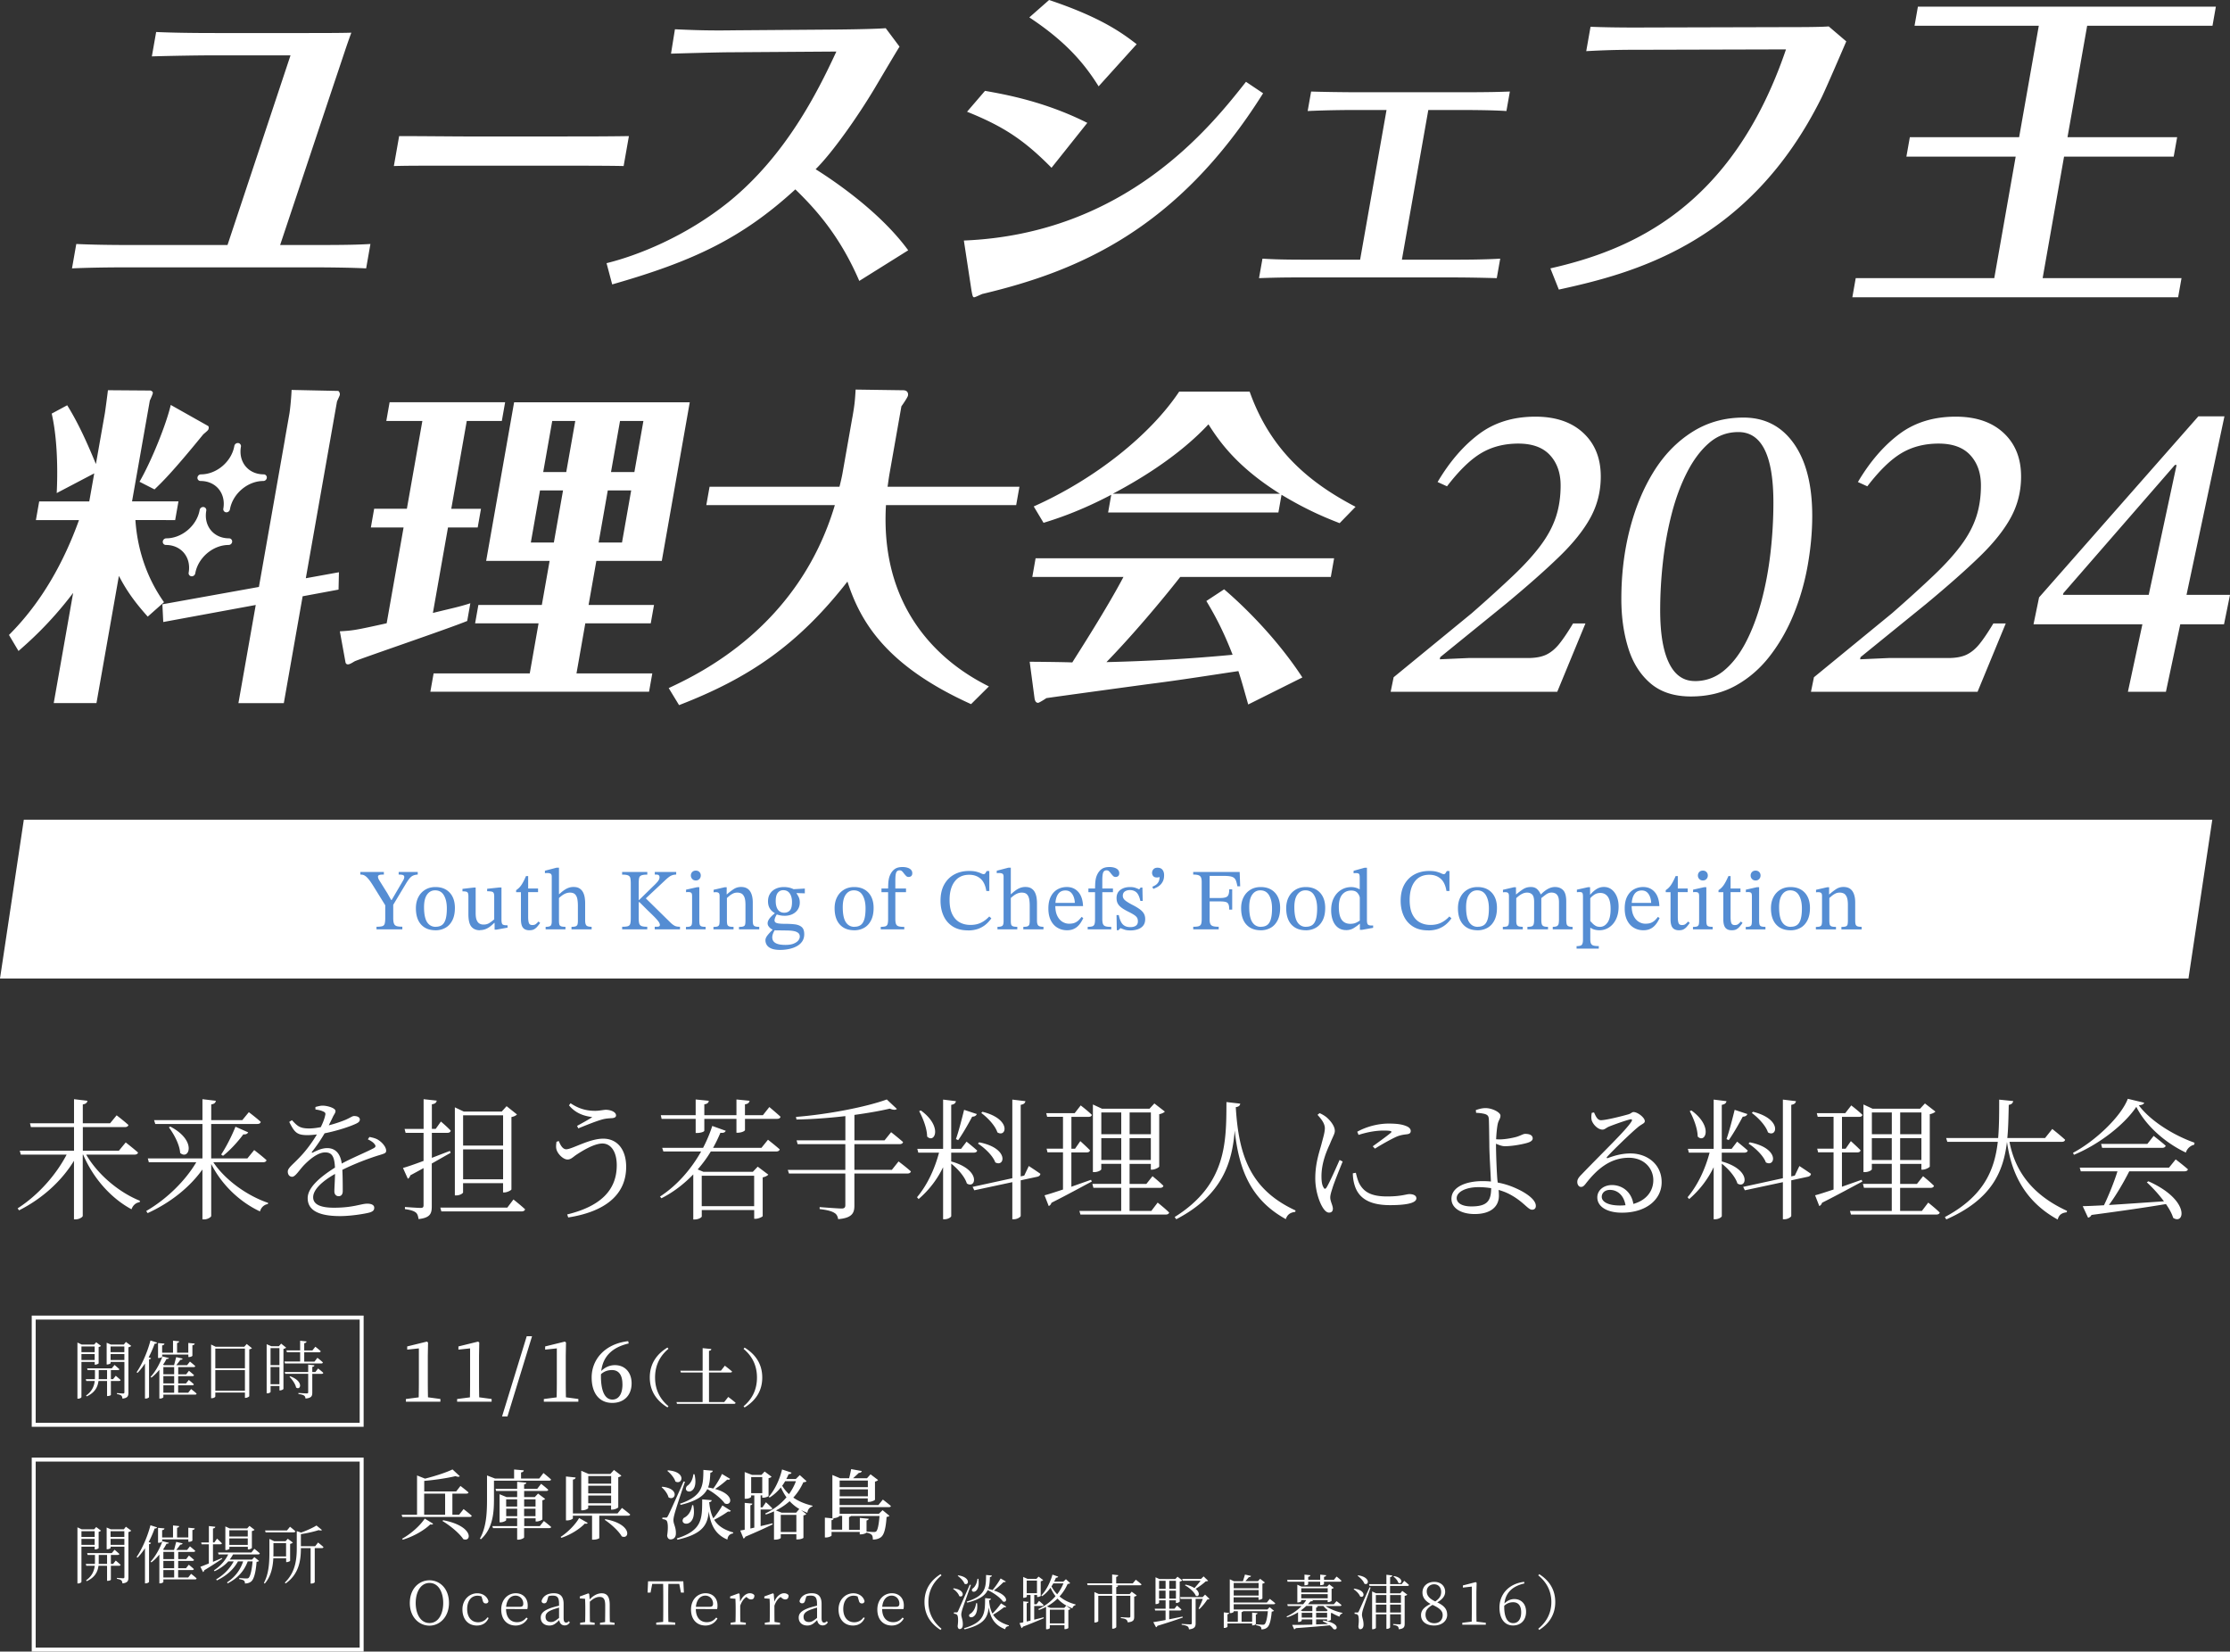 <svg id="b" data-name="レイヤー_2" xmlns="http://www.w3.org/2000/svg" width="561.55" height="415.89"><rect width="100%" height="100%" fill="#333333" stroke="none"/><defs><style>.e{fill:#fff}</style></defs><g id="c" data-name="レイヤー_1"><path class="e" d="M551.09 246.41H0l6-40h551.09l-6 40z"/><path d="M101.32 234.03h-6.51v-.66c.65 0 1.13-.05 1.44-.14.32-.1.52-.3.62-.63.09-.32.14-.81.14-1.45v-3.19l-2.79-4.51c-.46-.75-.84-1.33-1.17-1.76-.32-.43-.61-.74-.87-.96-.26-.21-.5-.35-.71-.41-.22-.06-.46-.09-.73-.09v-.66h5.92v.66c-.62 0-1.02.04-1.2.13-.18.09-.28.21-.28.37 0 .29.12.63.37 1.01l1.98 3.17.97 1.72h.13l2.9-4.95c.07-.12.14-.25.19-.4.05-.15.08-.3.08-.46 0-.21-.1-.36-.29-.45s-.56-.14-1.12-.14v-.66h4.8v.66c-.43.03-.79.1-1.09.22-.3.12-.59.32-.86.62-.27.29-.59.74-.96 1.34l-3.26 5.43v3.3c0 .65.06 1.13.19 1.44.12.32.35.52.68.63.33.1.8.15 1.42.15v.66zm8.34.22c-1.54 0-2.75-.48-3.62-1.44-.87-.96-1.31-2.33-1.31-4.1 0-1.07.21-2.01.62-2.8.41-.8.99-1.42 1.73-1.87.74-.45 1.6-.67 2.58-.67 1.51 0 2.7.47 3.58 1.41.87.94 1.31 2.22 1.31 3.85 0 1.23-.21 2.27-.63 3.1s-.99 1.47-1.73 1.89-1.58.64-2.53.64zm.09-.88c.6 0 1.11-.14 1.52-.42.41-.28.72-.76.93-1.43.21-.67.32-1.61.32-2.79 0-1.35-.25-2.44-.74-3.28-.49-.84-1.23-1.25-2.21-1.25-.84 0-1.51.35-2.02 1.06-.51.7-.77 1.76-.77 3.17 0 1.75.26 3.01.78 3.8.52.78 1.25 1.17 2.19 1.16zm11.08.88c-.91 0-1.62-.3-2.12-.89s-.76-1.64-.76-3.14v-4.47c0-.4-.04-.69-.12-.87a.609.609 0 00-.45-.35c-.22-.05-.53-.08-.92-.08v-.62l2.84-.33h.48v6.42c0 .75.08 1.33.25 1.75.17.42.4.72.7.89.3.18.64.26 1.02.26.56 0 1.04-.12 1.44-.37.4-.25.83-.56 1.26-.95v-5.79c0-.4-.05-.68-.15-.86-.1-.18-.28-.29-.54-.34-.26-.05-.62-.08-1.09-.08v-.62l3.08-.33h.53v8.07c0 .65.09 1.05.26 1.21s.53.24 1.06.24h.22v.59l-2.79.51h-.48v-1.69h-.11c-.38.38-.76.71-1.13.98-.37.27-.76.48-1.17.62s-.84.21-1.31.21zm14.77-2.2l.42.35c-.28.4-.54.73-.78 1s-.51.48-.8.63c-.29.15-.67.22-1.14.22-.73 0-1.27-.22-1.61-.65-.34-.43-.51-1.14-.51-2.12v-6.82h-1.21v-.51c.51-.32.96-.76 1.33-1.31s.76-1.29 1.15-2.23h.55v3.12h2.49v.92H133v6.2c0 .78.07 1.32.21 1.63.14.31.42.46.85.46.35 0 .63-.07.83-.22.2-.15.44-.37.71-.68zm6.79 1.98h-4.99v-.64c.57 0 .97-.08 1.2-.24s.34-.55.34-1.17v-11.26c0-.38-.11-.62-.32-.73-.21-.1-.47-.15-.76-.15-.18 0-.39.01-.64.04v-.62l2.95-.77h.59v13.4c0 .38.03.68.09.9s.21.37.44.46c.23.09.6.13 1.1.13v.64zm6.58 0h-5.06v-.64c.51 0 .88-.05 1.1-.15.22-.1.36-.26.42-.48.06-.22.09-.51.09-.86v-3.81c0-.6-.04-1.16-.13-1.66-.09-.51-.28-.91-.56-1.21-.29-.3-.73-.45-1.33-.45-.45 0-.92.12-1.39.36-.47.24-1 .66-1.61 1.24l.02-1.21h.31c.69-.65 1.31-1.11 1.86-1.39.55-.28 1.12-.42 1.71-.42.63 0 1.14.12 1.53.37.39.25.69.58.89.98.21.4.34.84.42 1.32.07.48.11.94.11 1.4v4.38c0 .59.1 1 .3 1.23.2.23.64.35 1.33.35v.64zm14.04 0h-6.34v-.66c.67 0 1.16-.05 1.46-.15.3-.1.5-.31.58-.63.09-.32.13-.8.13-1.44v-8.67c0-.57-.04-1.02-.11-1.35a.921.921 0 00-.56-.69c-.3-.13-.8-.2-1.51-.2v-.66H163v.66c-.69 0-1.19.07-1.5.2-.31.13-.5.36-.56.69-.07.33-.1.78-.1 1.35v4.14h.11l3.56-3.48c.51-.48.9-.89 1.17-1.23.26-.34.4-.67.4-.99 0-.23-.06-.41-.19-.52-.12-.11-.34-.17-.65-.17h-.35v-.66h5.39v.66c-.41.01-.76.07-1.04.18-.29.1-.56.26-.84.47-.27.21-.61.5-1 .87l-4.77 4.47 6.31 6.2c.37.34.7.58 1.01.73.31.15.73.22 1.28.22v.66h-6.36v-.66h.44c.31 0 .53-.03.66-.1s.2-.18.2-.34c0-.25-.11-.53-.33-.84-.22-.31-.56-.7-1.03-1.18s-1.08-1.07-1.83-1.79l-1.94-1.94h-.2v3.96c0 .62.04 1.08.13 1.4.09.32.29.53.59.65.31.12.78.18 1.43.18v.66zm14.67 0h-4.95v-.62c.5 0 .85-.05 1.07-.14.21-.1.34-.26.4-.49s.08-.56.08-.97v-6.14c0-.47-.08-.76-.24-.87s-.4-.17-.73-.17c-.15 0-.33.01-.55.04v-.64l2.77-.62h.57v8.38c0 .43.03.76.09.99s.2.4.43.48c.23.09.58.13 1.07.13v.62zm-2.46-12.32c-.37 0-.67-.12-.9-.37-.23-.25-.35-.54-.35-.88s.11-.63.34-.87c.23-.24.53-.36.91-.36s.69.12.91.36c.23.24.34.53.34.87s-.11.63-.34.88c-.23.25-.53.37-.91.37zm9.48 12.32h-5.04v-.62c.5 0 .85-.05 1.07-.14.21-.1.34-.26.4-.49.05-.23.08-.56.08-.97v-6.18c0-.4-.08-.66-.24-.78-.16-.12-.39-.19-.68-.19-.19 0-.39.01-.59.04v-.64l2.79-.64h.51l-.02 2.02.07.46v5.9c0 .41.03.73.09.97.06.23.21.4.44.49.23.1.62.14 1.14.14v.62zm6.47 0h-5.08v-.62c.53 0 .91-.05 1.13-.14.23-.1.37-.26.42-.49.05-.23.08-.56.08-.97v-3.98c0-.88-.1-1.54-.3-1.98-.2-.44-.45-.73-.76-.87a2.32 2.32 0 00-.97-.21c-.42 0-.81.08-1.14.25-.34.17-.64.37-.91.6-.27.23-.52.45-.76.66l-.15-1.08h.33c.6-.53 1.17-.97 1.71-1.32.54-.35 1.15-.53 1.84-.53 1 0 1.74.34 2.22 1.01.48.67.73 1.64.73 2.9v4.53c0 .41.03.73.1.97.07.23.22.4.45.49.23.1.59.14 1.08.14v.62zm5.32 5.17c-.95 0-1.71-.12-2.25-.35-.55-.23-.93-.54-1.16-.91-.22-.37-.33-.76-.33-1.16 0-.37.15-.75.45-1.16.3-.4.74-.89 1.33-1.46v-.24l.66.13c-.28.47-.47.85-.57 1.16-.1.3-.15.58-.15.82 0 .63.27 1.11.81 1.43.54.32 1.37.48 2.49.48.87 0 1.57-.11 2.1-.33s.92-.49 1.17-.81c.24-.32.36-.64.36-.95 0-.4-.13-.7-.38-.91a2.34 2.34 0 00-.98-.45c-.4-.09-.81-.14-1.25-.16-.44-.02-.84-.03-1.21-.03-.66-.01-1.16-.02-1.5-.02s-.58 0-.73-.01c-.15 0-.28-.01-.4-.01l-.22-.11a2.35 2.35 0 01-.66-.35c-.22-.16-.4-.36-.55-.58-.15-.23-.22-.47-.22-.72 0-.26.08-.54.23-.82s.37-.57.65-.86c.28-.29.59-.56.92-.83v-.2l.57.42c-.07.07-.16.21-.26.4s-.19.39-.26.6-.11.39-.11.54c0 .22.08.39.23.52.15.12.42.22.79.27.37.06.9.09 1.57.09.92 0 1.76.04 2.5.13s1.32.32 1.75.68c.43.37.64.97.64 1.8 0 .73-.18 1.35-.54 1.86-.36.51-.84.91-1.43 1.22-.59.31-1.25.53-1.96.67s-1.41.21-2.1.21zm1.01-8.6c-.38 0-.74-.04-1.07-.11-.33-.07-.65-.16-.96-.26l-.24-.22c-.38-.21-.71-.45-.98-.73-.27-.28-.48-.61-.63-1-.15-.39-.22-.83-.22-1.33 0-.73.17-1.37.51-1.9.34-.54.81-.95 1.41-1.24.6-.29 1.29-.44 2.07-.44.44 0 .85.04 1.24.12.39.08.75.2 1.09.36.34.16.63.35.88.57v.57c.16.22.33.51.52.88.18.37.28.83.28 1.39 0 .67-.17 1.26-.5 1.77-.33.51-.79.89-1.36 1.17-.58.27-1.26.41-2.04.41zm.02-.77c.56 0 1.02-.19 1.38-.57.36-.38.54-1.09.54-2.13 0-.89-.19-1.61-.57-2.16-.38-.54-.92-.81-1.63-.81-.57 0-1.03.22-1.38.66s-.52 1.12-.52 2.05.18 1.67.55 2.19c.37.52.91.78 1.63.78zm5.15-6.07v1.19l-2.38-.07-.77-.95 3.15-.18zm12.43 10.49c-1.54 0-2.75-.48-3.62-1.44-.87-.96-1.31-2.33-1.31-4.1 0-1.07.21-2.01.62-2.8.41-.8.99-1.42 1.73-1.87.74-.45 1.6-.67 2.58-.67 1.51 0 2.7.47 3.58 1.41.87.94 1.31 2.22 1.31 3.85 0 1.23-.21 2.27-.63 3.1s-.99 1.47-1.73 1.89-1.58.64-2.53.64zm.09-.88c.6 0 1.11-.14 1.52-.42.41-.28.72-.76.93-1.43.21-.67.32-1.61.32-2.79 0-1.35-.25-2.44-.74-3.28-.49-.84-1.23-1.25-2.21-1.25-.84 0-1.51.35-2.02 1.06-.51.7-.77 1.76-.77 3.17 0 1.75.26 3.01.78 3.8.52.78 1.25 1.17 2.19 1.16zm12.52.66h-5.92v-.64c.54 0 .94-.05 1.2-.14.26-.1.43-.28.52-.56.09-.28.13-.7.13-1.28v-7c0-.84.02-1.52.05-2.06.04-.54.11-.99.21-1.35.1-.37.25-.72.44-1.06.29-.51.66-.91 1.11-1.19.45-.28 1.05-.42 1.81-.42.48 0 .91.06 1.28.18s.66.29.87.52c.21.23.32.51.32.85s-.09.56-.26.72c-.18.15-.39.23-.64.23-.28 0-.51-.09-.68-.28-.18-.18-.34-.38-.51-.58-.15-.21-.3-.39-.47-.56-.17-.17-.38-.25-.65-.25-.41 0-.69.19-.84.56s-.22 1.02-.22 1.95v9.75c0 .57.06 1 .18 1.28s.34.47.66.56c.32.1.79.14 1.41.14v.64zm.44-9.37h-6.18v-.92h6.18v.92zm15.6 9.62c-1.51 0-2.78-.32-3.81-.97-1.03-.65-1.8-1.53-2.32-2.66s-.78-2.41-.78-3.83c0-1.6.31-2.96.92-4.07.62-1.11 1.47-1.97 2.55-2.55 1.08-.59 2.33-.88 3.74-.88.78 0 1.4.07 1.87.2s.84.26 1.12.4.51.2.68.2.31-.08.41-.23.21-.34.34-.56h.66v5.04h-.75c-.23-1.44-.73-2.48-1.48-3.12-.76-.65-1.7-.97-2.83-.97-1.58 0-2.8.56-3.66 1.69s-1.29 2.68-1.29 4.64c0 1.47.22 2.66.67 3.59.45.92 1.07 1.61 1.86 2.05s1.7.66 2.73.66 1.9-.19 2.66-.56 1.45-.9 2.07-1.57l.53.46c-.4.59-.87 1.11-1.42 1.57-.55.46-1.19.82-1.92 1.09-.73.26-1.58.4-2.55.4zm12.42-.25h-4.99v-.64c.57 0 .97-.08 1.2-.24s.34-.55.34-1.17v-11.26c0-.38-.11-.62-.32-.73-.21-.1-.47-.15-.76-.15-.18 0-.39.01-.64.04v-.62l2.95-.77h.59v13.4c0 .38.03.68.09.9s.21.37.44.46c.23.09.6.13 1.1.13v.64zm6.58 0h-5.06v-.64c.51 0 .88-.05 1.1-.15.22-.1.36-.26.42-.48.06-.22.09-.51.09-.86v-3.81c0-.6-.04-1.16-.13-1.66-.09-.51-.28-.91-.56-1.21-.29-.3-.73-.45-1.33-.45-.45 0-.92.12-1.39.36-.47.24-1 .66-1.61 1.24l.02-1.21h.31c.69-.65 1.31-1.11 1.86-1.39.55-.28 1.12-.42 1.71-.42.63 0 1.14.12 1.53.37.39.25.69.58.89.98.21.4.34.84.42 1.32.07.48.11.94.11 1.4v4.38c0 .59.1 1 .3 1.23.2.23.64.35 1.33.35v.64zm5.94.22c-.88 0-1.68-.21-2.39-.63-.71-.42-1.27-1.03-1.68-1.85-.41-.81-.62-1.81-.62-2.98 0-1.23.21-2.25.63-3.05.42-.8.98-1.4 1.68-1.79s1.48-.59 2.33-.59c1.2 0 2.17.42 2.9 1.25s1.13 2.02 1.19 3.56h-7.15l-.02-.81h5.1c-.01-.54-.11-1.05-.29-1.53s-.43-.86-.77-1.16c-.34-.29-.77-.44-1.3-.44-.85 0-1.49.33-1.91 1-.43.67-.64 1.61-.64 2.83 0 1.01.16 1.86.48 2.53.32.67.75 1.18 1.28 1.51.53.33 1.09.5 1.69.5s1.09-.08 1.46-.24c.37-.16.69-.37.96-.63.26-.26.51-.54.75-.85l.42.31c-.19.41-.41.8-.66 1.18-.25.37-.53.7-.85.98s-.69.5-1.11.66c-.43.16-.92.24-1.5.24zm11.13-.22h-5.92v-.64c.54 0 .94-.05 1.2-.14.26-.1.43-.28.52-.56.09-.28.13-.7.13-1.28v-7c0-.84.02-1.52.05-2.06.04-.54.11-.99.21-1.35.1-.37.25-.72.44-1.06.29-.51.66-.91 1.11-1.19.45-.28 1.05-.42 1.82-.42.48 0 .91.06 1.28.18s.66.29.87.52c.21.23.32.51.32.85s-.09.56-.26.72c-.18.15-.39.23-.64.23-.28 0-.51-.09-.68-.28-.18-.18-.34-.38-.51-.58-.15-.21-.3-.39-.47-.56-.17-.17-.38-.25-.65-.25-.41 0-.69.19-.84.56-.15.37-.22 1.02-.22 1.95v9.75c0 .57.06 1 .18 1.28s.34.47.66.56c.32.1.79.14 1.41.14v.64zm.44-9.37h-6.18v-.92h6.18v.92zm.97 9.55l-.07-3.78h.57c.23 1.13.58 1.92 1.03 2.36.45.45 1.08.67 1.89.67.56 0 1.01-.11 1.36-.34.35-.23.53-.6.53-1.11 0-.35-.06-.65-.19-.88-.12-.23-.36-.47-.71-.71s-.87-.53-1.56-.87c-.67-.34-1.23-.66-1.65-.98-.43-.32-.74-.66-.95-1.04-.21-.38-.31-.84-.31-1.39 0-.91.33-1.6.98-2.07.65-.47 1.45-.7 2.39-.7.56 0 1.01.06 1.36.19.35.12.67.25.95.39h.02l.37-.46h.44l.07 3.37h-.59c-.23-1.04-.56-1.76-.99-2.15-.43-.39-.98-.58-1.65-.58-.5 0-.92.12-1.26.35-.34.23-.52.6-.52 1.1 0 .43.2.81.59 1.14.4.34 1.06.74 1.98 1.21.67.35 1.24.69 1.69 1.02.45.33.8.69 1.03 1.08.23.39.35.85.35 1.4 0 .69-.17 1.24-.51 1.66-.34.42-.79.72-1.35.91s-1.18.29-1.84.29-1.13-.07-1.51-.2c-.37-.13-.71-.26-1-.37h-.04l-.46.51h-.46zm9.2-10.36l-.26-.55c.28-.12.56-.26.84-.44s.51-.43.7-.75c.19-.32.29-.75.29-1.28-.13.06-.25.1-.35.11-.1.01-.21.02-.33.02-.43 0-.73-.12-.92-.35s-.29-.51-.29-.81c0-.35.12-.66.35-.91.23-.26.57-.39 1.01-.39.56 0 .98.17 1.25.51.28.34.42.79.42 1.36 0 .6-.09 1.1-.29 1.51-.19.4-.43.73-.72.99s-.58.46-.89.6c-.31.15-.58.27-.81.37zm16.5 10.18h-6.45v-.66c.6 0 1.05-.04 1.35-.13.3-.09.51-.27.62-.54.11-.27.16-.68.16-1.22v-9.42c0-.51-.07-.9-.2-1.16-.13-.26-.36-.43-.67-.53-.32-.1-.74-.14-1.27-.14v-.66h11.7l.13 3.61h-.7c-.1-.53-.21-.96-.32-1.3-.11-.34-.28-.6-.5-.79-.22-.19-.54-.33-.96-.41-.42-.08-.99-.12-1.71-.12h-3.5v5.57h2.6c.63 0 1.12-.06 1.45-.18.34-.12.57-.33.69-.65s.19-.77.19-1.35h.75v5.1h-.75c0-.6-.06-1.05-.19-1.34-.12-.29-.36-.49-.69-.58-.34-.1-.82-.14-1.45-.14h-2.6v4.62c0 .5.07.87.21 1.12.14.25.38.42.71.51.34.09.79.13 1.36.13v.66zm10.54.22c-1.54 0-2.75-.48-3.62-1.44-.87-.96-1.31-2.33-1.31-4.1 0-1.07.21-2.01.62-2.8.41-.8.99-1.42 1.73-1.87.74-.45 1.6-.67 2.58-.67 1.51 0 2.7.47 3.58 1.41.87.94 1.31 2.22 1.31 3.85 0 1.23-.21 2.27-.63 3.1s-.99 1.47-1.73 1.89-1.58.64-2.53.64zm.08-.88c.6 0 1.11-.14 1.52-.42.41-.28.72-.76.93-1.43.21-.67.32-1.61.32-2.79 0-1.35-.25-2.44-.74-3.28-.49-.84-1.23-1.25-2.21-1.25-.84 0-1.51.35-2.02 1.06-.51.7-.77 1.76-.77 3.17 0 1.75.26 3.01.78 3.8.52.78 1.25 1.17 2.19 1.16zm11.27.88c-1.54 0-2.75-.48-3.62-1.44-.87-.96-1.31-2.33-1.31-4.1 0-1.07.21-2.01.62-2.8.41-.8.99-1.42 1.73-1.87.74-.45 1.6-.67 2.58-.67 1.51 0 2.7.47 3.58 1.41.87.94 1.31 2.22 1.31 3.85 0 1.23-.21 2.27-.63 3.1s-.99 1.47-1.73 1.89-1.58.64-2.53.64zm.09-.88c.6 0 1.11-.14 1.52-.42.41-.28.72-.76.93-1.43.21-.67.32-1.61.32-2.79 0-1.35-.25-2.44-.74-3.28-.49-.84-1.23-1.25-2.21-1.25-.84 0-1.51.35-2.02 1.06-.51.7-.77 1.76-.77 3.17 0 1.75.26 3.01.78 3.8.52.78 1.25 1.17 2.19 1.16zm10.07.84c-.82 0-1.51-.22-2.08-.66-.57-.44-.99-1.04-1.27-1.79-.28-.76-.42-1.6-.42-2.54 0-1.22.23-2.26.68-3.13.45-.87 1.07-1.54 1.84-2.01.77-.47 1.62-.7 2.54-.7.35 0 .7.04 1.04.13.34.09.68.22 1 .4h.09v-2.88c0-.48-.05-.8-.17-.95-.11-.15-.38-.22-.8-.22-.1 0-.29.01-.57.04v-.62l2.77-.77h.59v13.18c0 .57.08.94.24 1.11.16.17.45.25.86.25h.46v.59l-2.82.51h-.51v-1.52h-.09c-.41.37-.9.72-1.46 1.07s-1.21.52-1.95.52zm1.04-1.58c.51 0 .95-.07 1.3-.21.35-.14.72-.34 1.1-.6v-5.81c-.09-.45-.3-.86-.64-1.22s-.85-.54-1.54-.54c-.92 0-1.67.34-2.24 1.01-.57.67-.86 1.71-.86 3.1 0 1.51.25 2.6.74 3.27.49.67 1.21 1 2.15 1zm19.6 1.65c-1.51 0-2.78-.32-3.81-.97-1.03-.65-1.8-1.53-2.32-2.66s-.78-2.41-.78-3.83c0-1.6.31-2.96.92-4.07.62-1.11 1.47-1.97 2.55-2.55 1.08-.59 2.33-.88 3.74-.88.78 0 1.4.07 1.87.2.47.13.84.26 1.12.4.28.13.51.2.68.2s.31-.08.41-.23c.09-.15.21-.34.34-.56h.66v5.04h-.75c-.24-1.44-.73-2.48-1.49-3.12-.76-.65-1.7-.97-2.83-.97-1.58 0-2.8.56-3.66 1.69-.86 1.13-1.29 2.68-1.29 4.64 0 1.47.22 2.66.67 3.59.45.92 1.07 1.61 1.86 2.05s1.7.66 2.73.66 1.9-.19 2.66-.56 1.45-.9 2.07-1.57l.53.46c-.4.59-.87 1.11-1.42 1.57-.55.46-1.19.82-1.93 1.09-.73.26-1.58.4-2.55.4zm12.45-.03c-1.54 0-2.75-.48-3.62-1.44-.87-.96-1.31-2.33-1.31-4.1 0-1.07.21-2.01.62-2.8.41-.8.99-1.42 1.73-1.87.74-.45 1.6-.67 2.58-.67 1.51 0 2.7.47 3.58 1.41.87.94 1.31 2.22 1.31 3.85 0 1.23-.21 2.27-.63 3.1s-.99 1.47-1.73 1.89-1.58.64-2.53.64zm.09-.88c.6 0 1.11-.14 1.52-.42.41-.28.72-.76.93-1.43.21-.67.32-1.61.32-2.79 0-1.35-.25-2.44-.74-3.28-.49-.84-1.23-1.25-2.21-1.25-.84 0-1.51.35-2.02 1.06-.51.7-.77 1.76-.77 3.17 0 1.75.26 3.01.78 3.8.52.78 1.25 1.17 2.19 1.16zm11.3.66h-5.02v-.64c.47 0 .81-.04 1.02-.12a.67.67 0 00.42-.46c.07-.23.1-.56.1-1v-6.16c0-.4-.08-.66-.23-.79-.15-.13-.38-.2-.69-.2-.16 0-.36.01-.59.04v-.64l2.75-.64h.53v2.02l.07.48v5.96c0 .41.04.72.13.94.09.21.25.36.48.44.24.08.58.12 1.03.12v.64zm6.38 0h-5.21v-.64c.53 0 .91-.05 1.14-.15.23-.1.38-.29.45-.57.07-.28.1-.67.1-1.19v-4.36c0-.94-.17-1.57-.5-1.88-.33-.32-.75-.47-1.26-.47-.41 0-.8.09-1.16.26s-.69.38-.98.62c-.29.23-.54.45-.75.66l-.18-1.1h.33c.6-.51 1.18-.95 1.74-1.31.56-.36 1.21-.54 1.96-.54.66 0 1.19.19 1.59.57s.71.86.91 1.43c.03.04.05.09.07.14.01.05.03.11.04.16v5.81c0 .5.03.89.1 1.17.07.28.22.47.45.58.23.11.62.17 1.14.17v.64zm6.14 0h-4.97v-.64c.5 0 .86-.07 1.08-.2.22-.13.36-.34.41-.63.05-.29.08-.65.08-1.09v-4.22c0-.67-.08-1.19-.25-1.54-.17-.35-.4-.6-.68-.74-.29-.14-.6-.21-.96-.21-.48 0-.96.17-1.43.52-.47.34-.89.68-1.28 1l-.24-1.1h.33c.6-.6 1.19-1.06 1.76-1.36s1.15-.46 1.74-.46c.87 0 1.55.27 2.07.81.51.54.77 1.48.77 2.82v4.49c0 .45.03.82.08 1.11.05.29.19.49.42.62.23.12.59.19 1.09.19v.64zm6.6 4.84h-5.57v-.62c.69 0 1.13-.11 1.32-.34.19-.23.29-.65.29-1.27v-10.89c0-.43-.05-.72-.14-.88-.1-.16-.33-.24-.69-.24-.15 0-.38.01-.7.04v-.64l2.77-.62h.55v1.85h.07c.53-.62 1.07-1.09 1.62-1.42a3.42 3.42 0 011.79-.49c.73 0 1.38.21 1.93.63.55.42.98 1 1.3 1.74.31.74.47 1.59.47 2.56 0 1.25-.22 2.31-.65 3.2-.43.89-1.02 1.57-1.75 2.05-.73.48-1.54.72-2.42.72-.41 0-.8-.05-1.18-.14s-.72-.25-1.04-.47h-.09v2.88c0 .47.06.83.18 1.08.12.25.33.42.64.51.31.09.75.13 1.32.13v.64zm.29-5.47c.78 0 1.42-.37 1.94-1.1.51-.73.77-1.86.77-3.39 0-1.39-.23-2.42-.68-3.07-.46-.65-1.09-.98-1.91-.98-.59 0-1.1.15-1.55.46-.45.31-.77.6-.98.88v5.74c.15.15.33.34.55.57.22.23.48.44.79.62.31.18.67.26 1.08.26zm10.95.85c-.88 0-1.68-.21-2.39-.63-.71-.42-1.27-1.03-1.68-1.85-.41-.81-.62-1.81-.62-2.98 0-1.23.21-2.25.63-3.05.42-.8.98-1.4 1.68-1.79s1.48-.59 2.33-.59c1.2 0 2.17.42 2.9 1.25s1.13 2.02 1.19 3.56h-7.15l-.02-.81h5.1c-.01-.54-.11-1.05-.29-1.53s-.43-.86-.77-1.16c-.34-.29-.77-.44-1.3-.44-.85 0-1.49.33-1.91 1-.43.67-.64 1.61-.64 2.83 0 1.01.16 1.86.48 2.53.32.67.75 1.18 1.28 1.51.53.33 1.09.5 1.69.5s1.09-.08 1.46-.24c.37-.16.69-.37.96-.63.26-.26.51-.54.75-.85l.42.31c-.19.41-.41.8-.66 1.18-.25.37-.53.7-.85.98s-.69.5-1.11.66c-.42.16-.92.24-1.5.24zm11.27-2.2l.42.35c-.28.4-.54.73-.78 1s-.51.48-.8.63c-.29.15-.67.22-1.14.22-.73 0-1.27-.22-1.61-.65-.34-.43-.51-1.14-.51-2.12v-6.82h-1.21v-.51c.51-.32.96-.76 1.33-1.31.37-.55.76-1.29 1.16-2.23h.55v3.12h2.49v.92h-2.49v6.2c0 .78.07 1.32.21 1.63.14.31.42.46.85.46.35 0 .63-.07.83-.22.2-.15.44-.37.71-.68zm6.18 1.98h-4.95v-.62c.5 0 .85-.05 1.07-.14.21-.1.34-.26.4-.49.05-.23.08-.56.08-.97v-6.14c0-.47-.08-.76-.24-.87s-.4-.17-.73-.17c-.15 0-.33.01-.55.04v-.64l2.77-.62h.57v8.38c0 .43.03.76.09.99s.2.4.43.48c.23.09.58.13 1.07.13v.62zm-2.46-12.32c-.37 0-.67-.12-.9-.37-.24-.25-.35-.54-.35-.88s.11-.63.34-.87c.23-.24.53-.36.91-.36s.68.12.91.36c.23.24.34.53.34.87s-.11.63-.34.88c-.23.25-.53.37-.91.37zm9.57 10.34l.42.35c-.28.4-.54.73-.78 1s-.51.48-.8.63c-.29.15-.67.22-1.14.22-.73 0-1.27-.22-1.61-.65-.34-.43-.51-1.14-.51-2.12v-6.82h-1.21v-.51c.51-.32.96-.76 1.33-1.31.37-.55.76-1.29 1.16-2.23h.55v3.12h2.49v.92h-2.49v6.2c0 .78.07 1.32.21 1.63.14.31.42.46.85.46.35 0 .63-.07.83-.22.2-.15.44-.37.71-.68zm6.18 1.98h-4.95v-.62c.5 0 .85-.05 1.07-.14.21-.1.34-.26.4-.49.05-.23.08-.56.08-.97v-6.14c0-.47-.08-.76-.24-.87s-.4-.17-.73-.17c-.15 0-.33.01-.55.04v-.64l2.77-.62h.57v8.38c0 .43.03.76.09.99s.2.4.43.48c.23.09.58.13 1.07.13v.62zm-2.47-12.32c-.37 0-.67-.12-.9-.37-.24-.25-.35-.54-.35-.88s.11-.63.34-.87c.23-.24.53-.36.91-.36s.68.12.91.36c.23.24.34.53.34.87s-.11.63-.34.88c-.23.25-.53.37-.91.37zm8.8 12.54c-1.54 0-2.75-.48-3.62-1.44-.87-.96-1.31-2.33-1.31-4.1 0-1.07.21-2.01.62-2.8.41-.8.99-1.42 1.73-1.87.74-.45 1.6-.67 2.58-.67 1.51 0 2.7.47 3.58 1.41.87.94 1.31 2.22 1.31 3.85 0 1.23-.21 2.27-.63 3.1s-.99 1.47-1.73 1.89-1.58.64-2.53.64zm.09-.88c.6 0 1.11-.14 1.52-.42.41-.28.72-.76.93-1.43.21-.67.32-1.61.32-2.79 0-1.35-.25-2.44-.74-3.28-.49-.84-1.23-1.25-2.21-1.25-.84 0-1.51.35-2.02 1.06-.51.7-.77 1.76-.77 3.17 0 1.75.26 3.01.78 3.8.52.78 1.25 1.17 2.19 1.16zm11.33.66h-5.04v-.62c.5 0 .85-.05 1.07-.14.21-.1.34-.26.4-.49.05-.23.08-.56.08-.97v-6.18c0-.4-.08-.66-.24-.78-.16-.12-.39-.19-.68-.19-.19 0-.39.01-.59.04v-.64l2.79-.64h.51l-.02 2.02.07.46v5.9c0 .41.03.73.09.97s.21.4.44.49c.23.1.62.14 1.14.14v.62zm6.47 0h-5.08v-.62c.53 0 .91-.05 1.13-.14.23-.1.37-.26.42-.49s.08-.56.08-.97v-3.98c0-.88-.1-1.54-.3-1.98-.2-.44-.45-.73-.76-.87a2.32 2.32 0 00-.97-.21c-.43 0-.81.08-1.14.25-.34.17-.64.37-.91.6-.27.23-.52.45-.76.66l-.15-1.08h.33c.6-.53 1.17-.97 1.71-1.32.54-.35 1.15-.53 1.84-.53 1 0 1.74.34 2.22 1.01.48.67.73 1.64.73 2.9v4.53c0 .41.03.73.1.97.07.23.22.4.45.49.23.1.59.14 1.08.14v.62z" fill="#558dd3"/><path class="e" d="M73.17 13.94H53.54c-2.89 0-9.57.09-15.3.26l1.08-6.14c4 .18 8.72.26 15.03.26h22.97c2.37 0 9.12 0 11.15-.09-1.35 3.68-1.61 4.65-4.36 12.8L70.54 61.7h8.06c9.03 0 11.59-.09 14.68-.26l-1.08 6.14c-3.56-.18-8.89-.26-14.42-.26H32.55c-5.79 0-10.62.09-14.42.26l1.08-6.14c3.91.18 8.19.26 14.24.26h23.84l15.87-47.77zm27.34 20.33c4.6 0 14.25.09 16.29.09h25.05c5.19 0 11.18 0 16.52-.09l-1.33 7.54c-3.93-.09-12.08-.09-16.29-.09H115.7c-11.44 0-12.89 0-16.52.09l1.33-7.54zm115.87 36.47c-4.97-11.57-11.23-18.32-16.1-23.05-13.59 12.45-25.9 18.14-46.12 23.93l-1.42-5.35c7.51-1.84 19.83-6.57 30.98-15.6 14.14-11.57 22.07-27.26 26.89-37.69l-26.33.18c-3.24 0-11.97.26-15.31.35l.99-6.14c5.65.26 9.05.35 15.21.26l23.96-.18c1.23 0 10.71-.09 13.91-.35l3.48 4.65c-.59.88-5.35 8.94-6.34 10.61-4.1 6.84-10.44 15.95-14.79 20.25 3.47 2.19 15.9 10.26 23.31 20.42l-12.32 7.71zm26.34-10.17c40.79-1.67 62.12-28.66 71.04-39.97l4.31 2.89c-21.57 34.36-46.64 44.79-70.52 50.49-.26 0-1.91.88-2.26.88s-.43-.53-.66-1.75l-1.91-12.53zm5.33-37.69c4.93.88 14.96 2.63 25.75 8.06l-9.01 11.31c-6.92-7.01-12.1-10.43-21.27-14.11l4.52-5.26zM264.18 0c13.08 4.38 18.43 8.33 22.05 11.13l-9.58 10.61c-3.35-5.35-7.87-11.04-17.45-17.36L264.18 0zm84.97 27.7h-7.98c-1.14 0-6.31 0-11.88.26l.87-4.91c2.44.09 8.03.18 11.8.18h26.3c7.01 0 9.48-.09 11.95-.18l-.87 4.91c-3.81-.26-9.95-.26-11.96-.26h-7.71l-6.65 37.69h13.32c1.67 0 7.36 0 11.44-.26l-.87 4.91c-3.32-.09-7.42-.18-11.28-.18H328.2c-3.77 0-5.96 0-11.16.18l.87-4.91c2.77.18 5.48.26 11.09.26h13.5l6.65-37.69zm41.26 39.88c20.09-4.56 45.7-15.08 59.33-55.14l-34.99.09c-5.35 0-8.94 0-15.31.35l1.08-6.14c6.26.26 13.64.18 15.05.18l34.73-.09c2.28 0 8.24 0 10.2-.18l4.42 3.77c-.9 2.1-5.2 12.1-6.29 14.29-18.19 36.55-47.22 44.09-66.09 48.21l-2.13-5.35zm130.22-33.04h27.61l-.87 4.91h-27.61l-5.39 30.59h34.97l-.85 4.82h-82.04l.85-4.82h34.89l5.39-30.59h-27.52l.87-4.91h27.52l4.95-28.05h-31.29l.85-4.82h75.03l-.85 4.82h-31.56l-4.95 28.05zM392.14 174.2h-41.95l.75-3.66 19.68-16.13c4.09-3.58 7.56-6.74 10.43-9.47 2.87-2.72 5.18-5.27 6.94-7.64 1.76-2.37 3.03-4.75 3.82-7.15.79-2.4 1.18-5.04 1.18-7.91 0-3.15-.9-5.7-2.69-7.64-1.79-1.94-4.45-2.9-7.96-2.9s-6.62.79-9.3 2.37c-2.69 1.58-5.58 4.37-8.66 8.39l-2.37-1.08c3.01-5.09 6.47-9.11 10.38-12.05 3.91-2.94 8.66-4.41 14.25-4.41 5.09 0 9.11 1.36 12.05 4.09 2.94 2.73 4.41 6.38 4.41 10.97 0 3.73-.86 7.17-2.58 10.33-1.72 3.16-4.34 6.44-7.85 9.84-3.51 3.41-8 7.37-13.44 11.89l-16.56 13.44-.11.54 7.21-.32h14.95c1.94 0 3.5-.29 4.68-.86 1.18-.57 2.28-1.49 3.28-2.74 1-1.25 2.15-2.96 3.44-5.11h3.12l-7.1 17.21zm33.67 1.18c-4.23 0-7.64-1.11-10.22-3.33-2.58-2.22-4.45-5.2-5.59-8.93-1.15-3.73-1.72-7.81-1.72-12.26 0-6.17.7-11.99 2.1-17.48 1.4-5.49 3.41-10.34 6.02-14.57 2.62-4.23 5.84-7.56 9.68-10 3.83-2.44 8.16-3.66 12.96-3.66 5.38 0 9.61 2.19 12.69 6.56 3.08 4.37 4.62 10.43 4.62 18.18 0 4.02-.38 8.16-1.13 12.42-.75 4.27-1.92 8.35-3.5 12.26s-3.59 7.44-6.02 10.59c-2.44 3.16-5.31 5.65-8.61 7.48s-7.06 2.74-11.29 2.74zm.97-3.87c2.72 0 5.14-.86 7.26-2.58 2.11-1.72 3.96-4.09 5.54-7.1s2.88-6.44 3.93-10.27c1.04-3.84 1.81-7.91 2.31-12.21.5-4.3.75-8.57.75-12.8 0-11.83-2.94-17.75-8.82-17.75-2.8 0-5.25.91-7.37 2.74s-3.96 4.29-5.54 7.37-2.87 6.56-3.87 10.43-1.74 7.91-2.21 12.1c-.47 4.19-.7 8.27-.7 12.21 0 5.81.73 10.24 2.21 13.28 1.47 3.05 3.64 4.57 6.51 4.57zm71.2 2.69h-41.95l.75-3.66 19.68-16.13c4.09-3.58 7.56-6.74 10.43-9.47 2.87-2.72 5.18-5.27 6.94-7.64 1.76-2.37 3.03-4.75 3.82-7.15.79-2.4 1.18-5.04 1.18-7.91 0-3.15-.9-5.7-2.69-7.64-1.79-1.94-4.45-2.9-7.96-2.9s-6.62.79-9.3 2.37c-2.69 1.58-5.58 4.37-8.66 8.39l-2.37-1.08c3.01-5.09 6.47-9.11 10.38-12.05 3.91-2.94 8.66-4.41 14.25-4.41 5.09 0 9.11 1.36 12.05 4.09 2.94 2.73 4.41 6.38 4.41 10.97 0 3.73-.86 7.17-2.58 10.33-1.72 3.16-4.34 6.44-7.85 9.84-3.51 3.41-8 7.37-13.44 11.89l-16.56 13.44-.11.54 7.21-.32h14.95c1.94 0 3.5-.29 4.68-.86 1.18-.57 2.28-1.49 3.28-2.74 1-1.25 2.15-2.96 3.44-5.11h3.12l-7.1 17.21zm47.43 0h-9.57l12.26-57.11h-.43l-28.07 32.27-.11.43h42.06l-1.51 7.42h-47.97l1.4-6.78 40.12-45.6h6.56l-14.74 69.38zm-478.4-54.47a.784.784 0 00-.61-.28c-1.84 0-3.45-.71-4.53-1.99-1.1-1.32-1.53-3.08-1.2-4.97a.784.784 0 00-.78-.93.9.9 0 00-.88.74c-.69 3.94-4.46 7.15-8.4 7.15a.9.9 0 00-.88.74.784.784 0 00.78.93c1.84 0 3.45.71 4.53 1.99 1.1 1.32 1.53 3.08 1.2 4.97a.784.784 0 00.78.93c.43 0 .8-.32.88-.74.69-3.94 4.46-7.15 8.4-7.15a.9.9 0 00.88-.74.793.793 0 00-.17-.65zm-8.73 16.11a.784.784 0 00-.61-.28c-1.84 0-3.45-.71-4.53-1.99-1.1-1.32-1.53-3.08-1.2-4.97a.784.784 0 00-.78-.93.9.9 0 00-.88.74c-.69 3.94-4.46 7.15-8.4 7.15a.9.9 0 00-.88.74.784.784 0 00.78.93c1.84 0 3.45.71 4.53 1.99 1.1 1.32 1.53 3.08 1.2 4.97a.784.784 0 00.78.93c.43 0 .8-.32.88-.74.69-3.94 4.46-7.15 8.4-7.15a.9.9 0 00.88-.74.793.793 0 00-.17-.65z"/><path class="e" d="M37.21 155.28c-4.01-4.46-5.76-7.4-7.27-10.26l-5.65 32.03H13.53l4.89-27.75c-5.92 7.82-11.37 12.53-13.76 14.63l-2.4-4.04c8.26-8.24 13.84-18.41 17.63-28.92H9.04l.83-4.71h12.61l1.25-7.06-9.45 4.96c.14-2.69.5-12.36-1.26-20.01l3.9-2.1c2.88 4.62 5.11 9.67 7.23 14.8l2.24-12.7c.13-.76.63-4.54.79-5.89l10.75.08c.15.08.63.25.55.67-.06.34-.62 1.6-.75 1.85l-4.48 25.39h11.69l-.83 4.71H34.1c.5 7.65 3.02 14.8 7.2 20.68l-4.08 3.62zm15.19-48.01c.15.08.19.34.15.59-.07.42-.17.5-1.36 1.51-7.94 9.75-10.46 12.11-12.28 13.87l-3.78-1.93c3.02-5.21 6.77-14.55 7.87-19.34l9.41 5.3zm19.34 3.36l1.14-6.47c.13-.76.44-3.45.55-5.97l11.73.25c.08 0 .51.42.41 1.01-.04.25-.69 1.51-.73 1.77l-7.83 44.39 8.34-1.51-.1 4.37-9.04 1.68-4.74 26.91H60.04l4.36-24.72-23.29 4.29-.22-4.46 24.31-4.37 6.12-34.73.43-2.44zm41.9 17.49h7.48l-.83 4.71h-7.48l-3.8 21.52c4.75-1.18 6.57-1.51 9.43-2.44l-.79 4.46c-4.45 1.85-27.7 9.75-28.36 10.17-.18.08-1.14.76-1.65.76-.25 0-.57-.08-.65-.59l-1.41-7.74c3.31-.17 4.18-.34 11.79-2.02l4.26-24.13h-8.24l.83-4.71h8.24l3.9-22.11h-9.08l.83-4.71h29.09l-.83 4.71h-8.83l-3.9 22.11zm34.57 24.22h16.48l-.82 4.62h-16.48l-2.22 12.61h19.09l-.82 4.62h-55.07l.82-4.62h24.21l2.22-12.61h-15.98l.82-4.62h15.98l1.96-11.1h-15.98l7.04-39.94h44.23l-7.04 39.94h-16.48l-1.96 11.1zm-12.23-28.84l-2.31 13.12h5.8l2.31-13.12h-5.8zm6.61-4.63l2.27-12.86h-5.8l-2.27 12.86h5.8zm10.46 4.63l-2.31 13.12h5.89l2.31-13.12h-5.89zm6.7-4.63l2.27-12.86h-5.89l-2.27 12.86h5.89zm54.9-13.79c.56-3.2.64-4.12.81-6.98l11.99.17c.93 0 1.33.59 1.19 1.35-.07.42-1.33 2.27-1.65 2.69l-2.92 16.56c-.34 1.93-.41 2.77-.57 3.7h33.21l-.82 4.62H223.1c-1.82 31.28 20.28 42.8 25.92 45.66l-4.49 4.46c-21.42-9.67-27.87-20.77-31.13-30.86-12.49 15.98-24.8 24.3-42.4 31.11l-2.61-4.29c7.88-3.7 32.74-15.47 41.84-46.08h-32.37l.82-4.62h32.71c.26-1.01.6-2.44.79-3.53l2.46-13.96zm93.6 43.31c6.28 5.38 13.95 13.37 19.71 22.2l-13.64 6.81c-.94-3.28-1.54-5.55-2.47-8.41-7.34 1.09-14.69 2.27-22 3.19-2.58.34-24.12 3.28-26.37 3.62-.2.17-1.81 1.18-2.06 1.18-.67 0-.81-.67-.9-1.09l-1.23-9.25c1.68 0 9.15.08 10.73.17 1.64-2.61 8.82-13.79 12.88-21.52h-22.95l.83-4.71h75.17l-.83 4.71H297.2c-5.21 6.64-12.52 15.22-18.58 21.44 10.55-.25 21.17-.84 31.77-1.85-2.6-6.73-4.86-10.59-6.61-13.54l4.47-2.94zm13.67-19.34h-42.88l.79-4.46c-7.97 4.2-14.03 6.14-17.05 7.06l-2.47-4.12c15.79-7.06 29.53-18.25 36.63-28.92h17.74c5.39 15.22 15.58 23.21 26.67 29.01l-4.01 4.12c-2.99-1.18-7.79-3.03-14.63-7.15l-.79 4.46zm.41-4.71c-10.75-6.73-15.19-13.03-18.02-17.49-2.38 2.52-9.27 9.67-24.1 17.49h42.12zM20.51 342.94v8.84c0 .16-.35.42-.82.42h-.19v-14.13l1.09.51h3.11l.53-.58 1.2.91c-.1.11-.3.24-.59.29v4.1c-.02.11-.51.34-.85.34h-.14v-.69h-3.33zm0-3.89v1.44h3.33v-1.44h-3.33zm3.33 3.42v-1.5h-3.33v1.5h3.33zm4.08 5.29v3.51c0 .06-.32.27-.8.27h-.16v-3.78H24.8c-.18 1.39-.8 2.87-2.95 3.87l-.18-.21c1.54-1.09 2.03-2.39 2.19-3.67h-2.13l-.13-.46h2.29c.02-.21.02-.4.02-.61v-1.66h-1.84l-.13-.46h6.21l.69-.85s.74.61 1.22 1.07c-.03.16-.18.24-.4.24h-1.74v2.27h.56l.67-.85s.74.61 1.22 1.07c-.03.16-.19.24-.42.24h-2.03zm-.96-.47v-2.27h-2.1v1.66c0 .19 0 .4-.02.61h2.11zm6.08-8.37c-.11.13-.38.27-.7.34v11.44c0 .83-.18 1.34-1.5 1.49-.05-.32-.11-.62-.29-.75-.19-.18-.53-.3-1.1-.4v-.24s1.26.1 1.54.1c.26 0 .34-.1.34-.32v-7.63h-3.47v.3c0 .11-.43.34-.86.34h-.14v-5.47l1.07.46h3.25l.53-.66 1.36 1.01zm-5.2.13v1.44h3.47v-1.44h-3.47zm3.48 3.42v-1.5h-3.47v1.5h3.47zm6.71-.46c-.05.16-.21.26-.5.3v9.52c-.02.1-.43.35-.83.35h-.19v-8.84c-.59.9-1.22 1.7-1.87 2.37l-.24-.16c1.33-1.94 2.71-4.99 3.49-8l1.66.53c-.06.18-.26.3-.61.29-.43 1.2-.94 2.35-1.5 3.41l.59.22zm10.1 7.78s.86.64 1.38 1.14c-.05.18-.19.26-.4.26h-7.97v.64c0 .08-.34.35-.85.35h-.16v-7.25c-.62.75-1.3 1.44-2 1.97l-.22-.18c1.2-1.25 2.4-3.43 2.99-5.15l1.63.4c-.06.18-.19.24-.59.22-.24.46-.54.98-.88 1.47l.26.11h2.51c.16-.58.38-1.44.54-2.03l1.62.37c-.06.21-.26.32-.59.32-.27.4-.67.93-1.01 1.34h2.72l.72-.91s.82.66 1.34 1.14c-.03.18-.21.26-.42.26h-3.87v1.82h2l.7-.9s.78.64 1.28 1.09c-.05.18-.19.26-.42.26h-3.57v1.84h1.97l.7-.88s.78.62 1.28 1.09c-.05.18-.19.26-.42.26h-3.54v1.87h2.53l.72-.91zm-7.3-8.15c0 .13-.45.32-.85.32h-.18v-3.76l1.62.14c-.05.24-.18.38-.59.45v1.84h2.74v-3.03l1.55.16c-.03.21-.16.35-.53.42v2.45h2.83v-2.46l1.62.16c-.03.22-.19.37-.59.43v2.62c0 .13-.45.34-.83.34h-.19v-.62h-6.59v.54zm.31 2.61v1.82h2.72v-1.82h-2.72zm2.72 2.27h-2.72v1.84h2.72v-1.84zm-2.72 4.18h2.72v-1.87h-2.72v1.87zm22.32-11.22c-.11.13-.37.24-.69.3v11.8c-.02.11-.53.42-.93.42h-.16v-1.34h-7.46v.99c0 .16-.38.43-.88.43h-.18v-13.51l1.15.56h7.2l.62-.7 1.31 1.06zm-9.24.11v4.96h7.46v-4.96h-7.46zm7.46 10.6v-5.17h-7.46v5.17h7.46zm10.37-10.84c-.1.13-.35.26-.67.32v10.07c-.02.13-.51.38-.86.38h-.14v-1.1h-2.24v1.47c0 .1-.32.37-.83.37h-.16v-12.37l1.2.51h1.87l.58-.66 1.26 1.01zm-3.92.13v4.27h2.24v-4.27h-2.24zm2.24 9.09v-4.34h-2.24v4.34h2.24zm1.39-5.26l-.13-.46h3.95v-2.35h-3.33l-.13-.46h3.46v-2.43l1.62.18c-.03.22-.19.38-.59.45v1.81h2.06l.74-.93s.85.64 1.36 1.14c-.05.18-.21.26-.43.26h-3.73v2.35h2.58l.74-.96s.88.67 1.38 1.17c-.03.18-.18.26-.4.26h-9.14zm8.34 1.29s.83.62 1.31 1.1c-.03.18-.21.26-.42.26h-2.35v4.69c0 .86-.16 1.38-1.7 1.52-.05-.32-.13-.59-.37-.74-.26-.19-.67-.3-1.42-.4v-.26s1.74.11 2.08.11c.3 0 .38-.08.38-.32v-4.61h-5.78l-.13-.46h5.91v-1.87l1.57.18c-.03.22-.19.34-.54.4v1.3h.77l.69-.9zm-7.03 1.96c3.54 1.3 2.61 3.67 1.49 2.83-.18-.9-.99-2.02-1.66-2.71l.18-.13zm37.83 5.73v.67h-8.69v-.67l3.23-.42c.02-1.26.04-2.54.04-3.78v-8.55l-2.94.31v-.8l4.96-1.22.29.23-.06 3.32v6.7c0 1.24.02 2.5.04 3.78l3.13.42zm12.9 0v.67h-8.69v-.67l3.23-.42c.02-1.26.04-2.54.04-3.78v-8.55l-2.94.31v-.8l4.96-1.22.29.23-.06 3.32v6.7c0 1.24.02 2.5.04 3.78l3.13.42zm8.84-15.81h1.34l-6.19 20.2h-1.36l6.21-20.2zm13 15.81v.67h-8.69v-.67l3.23-.42c.02-1.26.04-2.54.04-3.78v-8.55l-2.94.31v-.8l4.96-1.22.29.23-.06 3.32v6.7c0 1.24.02 2.5.04 3.78l3.13.42zm12.68-13.99c-4.26.99-6.49 3.36-6.91 6.93.94-.94 2.14-1.47 3.44-1.47 2.54 0 4.2 1.85 4.2 4.58 0 3.07-1.97 4.93-4.87 4.93-3.21 0-5.19-2.37-5.19-6.42 0-4.62 3.44-8.48 9.2-9.13l.13.59zm-1.58 10.27c0-2.44-1.01-3.57-2.62-3.57-.92 0-1.91.25-2.77 1.03-.02.17-.02.34-.02.5 0 3.99 1.11 5.9 2.88 5.9 1.49 0 2.54-1.24 2.54-3.86zm11.34-9.23l.26.3c-1.84 1.54-3.38 3.79-3.38 7.23s1.54 5.7 3.38 7.23l-.26.3c-2.26-1.39-4.45-3.67-4.45-7.54s2.19-6.15 4.45-7.54zm15.3 12.42s1.17.86 1.87 1.49c-.05.18-.22.26-.46.26h-14.31l-.13-.46h6.58v-7.43h-5.47l-.14-.46h5.62v-5.68l2.19.22c-.03.24-.16.4-.59.46v4.99h3.01l.98-1.25s1.14.86 1.82 1.46c-.03.18-.21.26-.45.26h-5.36v7.43h3.84l1.01-1.28zm4.12-12.42c2.26 1.39 4.45 3.67 4.45 7.54s-2.19 6.15-4.45 7.54l-.26-.3c1.84-1.54 3.38-3.79 3.38-7.23s-1.54-5.7-3.38-7.23l.26-.3zM20.51 389.47v8.84c0 .16-.35.42-.82.42h-.19V384.6l1.09.51h3.11l.53-.58 1.2.91c-.1.11-.3.24-.59.29v4.1c-.02.11-.51.34-.85.34h-.14v-.69h-3.33zm0-3.89v1.44h3.33v-1.44h-3.33zm3.33 3.43v-1.5h-3.33v1.5h3.33zm4.08 5.28v3.51c0 .06-.32.27-.8.27h-.16v-3.78H24.8c-.18 1.39-.8 2.87-2.95 3.87l-.18-.21c1.54-1.09 2.03-2.39 2.19-3.67h-2.13l-.13-.46h2.29c.02-.21.02-.4.02-.61v-1.66h-1.84l-.13-.46h6.21l.69-.85s.74.61 1.22 1.07c-.03.16-.18.24-.4.24h-1.74v2.27h.56l.67-.85s.74.61 1.22 1.07c-.03.16-.19.24-.42.24h-2.03zm-.96-.47v-2.27h-2.1v1.66c0 .19 0 .4-.02.61h2.11zm6.08-8.37c-.11.13-.38.27-.7.34v11.44c0 .83-.18 1.34-1.5 1.49-.05-.32-.11-.62-.29-.75-.19-.18-.53-.3-1.1-.4v-.24s1.26.1 1.54.1c.26 0 .34-.1.34-.32v-7.63h-3.47v.3c0 .11-.43.34-.86.34h-.14v-5.47l1.07.46h3.25l.53-.66 1.36 1.01zm-5.2.13v1.44h3.47v-1.44h-3.47zm3.48 3.43v-1.5h-3.47v1.5h3.47zm6.71-.47c-.05.16-.21.26-.5.3v9.52c-.02.1-.43.35-.83.35h-.19v-8.84c-.59.9-1.22 1.7-1.87 2.37l-.24-.16c1.33-1.94 2.71-4.99 3.49-8l1.66.53c-.06.18-.26.3-.61.29-.43 1.2-.94 2.35-1.5 3.41l.59.22zm10.1 7.78s.86.64 1.38 1.14c-.05.18-.19.26-.4.26h-7.97v.64c0 .08-.34.35-.85.35h-.16v-7.25c-.62.75-1.3 1.44-2 1.97l-.22-.18c1.2-1.25 2.4-3.43 2.99-5.15l1.63.4c-.06.18-.19.24-.59.22-.24.46-.54.98-.88 1.47l.26.11h2.51c.16-.58.38-1.44.54-2.03l1.62.37c-.06.21-.26.32-.59.32-.27.4-.67.93-1.01 1.34h2.72l.72-.91s.82.66 1.34 1.14c-.03.18-.21.26-.42.26h-3.87v1.82h2l.7-.9s.78.64 1.28 1.09c-.05.18-.19.26-.42.26h-3.57v1.84h1.97l.7-.88s.78.62 1.28 1.09c-.05.18-.19.26-.42.26h-3.54v1.87h2.53l.72-.91zm-7.3-8.15c0 .13-.45.32-.85.32h-.18v-3.76l1.62.14c-.05.24-.18.38-.59.45v1.84h2.74v-3.03l1.55.16c-.03.21-.16.35-.53.42v2.45h2.83v-2.46l1.62.16c-.03.22-.19.37-.59.43v2.62c0 .13-.45.34-.83.34h-.19v-.62h-6.59v.54zm.31 2.61v1.82h2.72v-1.82h-2.72zm2.72 2.28h-2.72v1.84h2.72v-1.84zm-2.72 4.17h2.72v-1.87h-2.72v1.87zm14.8-4.69c-1.06.69-2.56 1.7-4.51 2.88-.02.19-.14.37-.3.45l-.67-1.34c.43-.14 1.2-.45 2.13-.83v-4.83h-1.82l-.11-.46h1.94v-4.13l1.62.18c-.03.22-.18.38-.59.43v3.52h.34l.69-.96s.77.69 1.23 1.18c-.05.18-.21.24-.42.24h-1.84v4.42c.72-.3 1.49-.62 2.26-.96l.08.22zm2.75-1.13c-.24.46-.53.9-.85 1.31h5.63l.58-.62 1.18.96c-.1.13-.3.19-.62.24-.21 2.77-.69 4.42-1.38 4.96-.42.34-.96.48-1.55.48 0-.3-.05-.58-.26-.72-.19-.18-.69-.3-1.18-.38l.02-.27c.54.05 1.46.11 1.78.11.27 0 .42-.03.56-.14.4-.35.8-1.81 1.01-4.16h-1.23c-.88 2.4-2.51 4.23-5.06 5.54l-.14-.26c2.02-1.33 3.35-3.14 4.05-5.28h-1.31c-1.1 2.05-2.93 3.65-5.3 4.79l-.19-.26c1.94-1.14 3.47-2.74 4.42-4.53h-1.36c-.91 1.01-2.08 1.82-3.44 2.48l-.18-.22c1.6-1.04 2.85-2.45 3.6-4.02h-2.43l-.13-.48h8.4l.74-.93s.86.66 1.38 1.15c-.05.18-.19.26-.4.26h-6.32zm-.94-1.41c0 .1-.45.32-.86.32h-.14v-5.94l1.09.5h4.4l.58-.64 1.28.98c-.11.13-.35.26-.67.32v4.26c-.02.1-.53.37-.86.37h-.16v-.66h-4.64v.5zm0-4.66v1.58h4.64v-1.58h-4.64zm4.64 3.68v-1.62h-4.64v1.62h4.64zm6.44 3.38c-.11 2.06-.54 4.53-2.16 6.37l-.21-.18c1.26-2.35 1.38-5.2 1.38-7.72v-3.35l1.22.58h2.85l.56-.62 1.28.96c-.11.13-.37.26-.69.34v4.26c-.02.1-.53.32-.86.32h-.14v-.96h-3.22zm-1.95-6.55l-.13-.46h5.51l.77-.94s.83.66 1.36 1.15c-.05.18-.21.26-.43.26h-7.07zm1.98 2.72v2.3c0 .34 0 .69-.02 1.06h3.2v-3.36h-3.19zm11.24-.14s.85.66 1.36 1.15c-.05.18-.21.26-.42.26h-1.78v8.58c0 .08-.34.34-.86.34h-.18v-8.92h-2.45v.02c0 2.88-.4 6.47-3.84 8.87l-.21-.21c2.58-2.5 3.01-5.6 3.01-8.66v-4.31l1.09.37c1.44-.51 3.01-1.23 3.87-1.78l1.39 1.14c-.14.14-.43.16-.83.02-1.12.37-2.87.78-4.48 1.02v3.04h3.6l.72-.93zm36.63-8.43s1.29.99 2.07 1.69c-.06.21-.25.3-.53.3h-16.96l-.17-.55h3.88v-9.9l2.01.8c2.58-.65 5.38-1.56 6.92-2.32l1.84 1.71c-.19.19-.55.19-1.08-.02-2.03.49-5.05.95-7.88 1.2v2.66h8.04l1.08-1.39s1.27.95 2.03 1.63c-.06.21-.25.3-.51.3h-3.55v5.32h1.69l1.14-1.44zm-15.47 7.47c2.3-1.27 4.6-3.38 5.7-5.07l2.11 1.29c-.11.19-.3.27-.72.17-1.48 1.44-4.12 3.02-6.92 3.86l-.17-.25zm5.55-6.03h5.28v-5.32h-5.28v5.32zm4.77 1.37c7.71 1.44 7.24 5.6 5.09 4.77-1.01-1.54-3.44-3.5-5.24-4.56l.15-.21zm12.81-5.36c0 3.21-.17 7.33-3.29 10.16l-.25-.17c1.65-2.91 1.79-6.57 1.79-9.99v-5.91l2.03.78h4.79v-2.28l2.43.21c-.02.27-.19.46-.68.53v1.54h4.58l1.06-1.39s1.2.95 1.92 1.63c-.04.21-.23.3-.51.3h-13.87v4.58zm12.55 5.55s1.14.87 1.86 1.52c-.04.19-.25.28-.51.28h-6.31v2.32c0 .19-.76.59-1.41.59h-.34v-2.91h-6.08l-.17-.51h6.25v-1.96h-2.77v.46c0 .15-.72.55-1.41.55h-.25v-7.07l1.77.72h2.66v-1.54h-5.3l-.15-.55h5.45v-1.77l2.3.23c-.04.21-.15.38-.55.44v1.1h3.31l.97-1.25s1.14.85 1.8 1.5c-.06.21-.23.3-.49.3h-5.58v1.54h2.68l.82-.89 1.79 1.35c-.11.13-.38.28-.7.34v4.81c-.02.13-.85.53-1.42.53h-.28v-.8h-2.87v1.96h3.93l1.03-1.29zm-9.48-5.45v1.82h2.77v-1.82h-2.77zm2.78 4.25v-1.88h-2.77v1.88h2.77zm1.75-4.25v1.82h2.87v-1.82h-2.87zm2.86 4.25v-1.88h-2.87v1.88h2.87zm6.33 5.21c1.9-1.22 3.78-3.21 4.65-4.75l2.17 1.23c-.13.17-.28.27-.74.17-1.25 1.33-3.51 2.79-5.91 3.59l-.17-.25zm15.45-7.29s1.29.97 2.07 1.65c-.06.21-.25.3-.53.3h-7.26v5.64c0 .08-.59.4-1.5.4h-.32v-6.04h-4.83v.66c0 .19-.74.53-1.42.53h-.32V371.8l2.43.25c-.04.27-.19.46-.68.53v8.53h11.23l1.14-1.41zm-8.49 0c0 .19-.74.59-1.48.59h-.29v-9.95l1.86.8h5.47l.91-1.01 1.86 1.44c-.11.15-.4.32-.78.4v7.56c-.02.17-.89.59-1.52.59h-.29v-1.04h-5.76v.63zm0-8.04v1.92h5.76v-1.92h-5.76zm5.75 4.37v-1.92h-5.76v1.92h5.76zm0 2.49v-1.94h-5.76v1.94h5.76zm-1.46 4.01c6.82 1.23 6.17 5.21 4.14 4.33-.8-1.41-2.79-3.17-4.29-4.16l.15-.17zm14.33-8.17c4.54.44 3.29 3.72 1.58 2.66-.21-.89-1.01-1.94-1.73-2.53l.15-.13zm5.73-1.26c-.84 2.45-2.34 6.99-2.6 8-.17.65-.32 1.27-.3 1.77.02.95.66 1.69.61 3.31-.02.89-.53 1.44-1.35 1.44-.4 0-.76-.28-.85-.95.3-1.96.21-3.57-.23-3.86-.27-.19-.55-.27-.97-.3v-.38h.85c.27 0 .34-.02.53-.38q.42-.72 3.97-8.72l.34.08zm-4.29-2.87c4.75.34 3.67 3.76 1.88 2.81-.3-.97-1.25-2.05-2.03-2.66l.15-.15zm15.84 10.17c-.11.19-.28.29-.7.19-.89.63-2.22 1.46-3.5 2.09.91 1.46 2.39 2.51 4.81 3.19l-.04.23c-.84.15-1.33.61-1.44 1.56-3.12-1.29-4.24-3.82-4.69-7.1-.29 3.32-1.44 5.68-7.88 7.14l-.17-.32c6.55-2.07 6.36-5.07 6.4-9.84l2.39.21c-.04.27-.21.44-.63.49.15 1.6.46 2.94 1.04 4.07.87-.99 1.8-2.39 2.28-3.25l2.13 1.35zm-12.8-1.77c5.91-1.99 5.83-4.73 5.89-8.51l2.36.21c-.04.25-.21.44-.61.49-.08 1.37-.13 2.6-.57 3.72.47.08.91.17 1.31.27.82-1.08 1.77-2.7 2.18-3.67l2.05 1.23c-.11.19-.28.29-.72.19-.76.7-1.92 1.63-3.06 2.36 5.22 1.44 4.08 4.45 2.43 3.63-.65-.93-2.26-2.41-4.39-3.59-.84 1.65-2.62 2.98-6.71 3.97l-.17-.3zm3.33.38c1.18 6.02-3.93 5.15-2.39 3.21.95-.44 1.88-1.48 2.11-3.23l.28.02zm.32-7.79c1.27 5.59-3.27 4.84-1.9 2.96.78-.48 1.44-1.48 1.61-2.98l.29.02zm16.66 13.05c.95-.21 1.96-.46 2.96-.7l.06.27c-1.56.76-3.8 1.8-6.88 3.1-.08.23-.25.42-.46.46l-.82-2.01c.29-.06.67-.11 1.12-.21v-6.76l1.94.19c-.04.21-.17.36-.51.4v5.87l.99-.23v-8.11h-.8v.36c0 .11-.51.49-1.35.49h-.27v-6.73l1.86.72h2.36l.8-.85 1.75 1.31c-.11.13-.38.29-.76.36v4.5c-.02.11-.82.42-1.33.42h-.27v-.59h-.4v3.02h.47l.87-1.29s1.03.91 1.6 1.54c-.06.21-.23.3-.49.3h-2.45v4.18zm-2.39-8.3h2.79v-4.05h-2.79v4.05zm13.94-3.02c-.15.19-.34.25-.8.28-.63 1.39-1.46 2.7-2.53 3.86 1.29.91 2.89 1.6 4.84 2.05l-.04.19c-.72.23-1.14.72-1.27 1.6-.57-.23-1.12-.46-1.61-.72l1.35 1.03c-.13.15-.3.27-.72.32v5.64c0 .1-.59.42-1.46.42h-.32v-1.31h-3.93v.93c0 .13-.53.44-1.41.44h-.29v-7.12c-.65.3-1.33.57-2.07.8l-.13-.27c2.15-1.01 3.95-2.41 5.34-4.07-.55-.76-1.01-1.6-1.41-2.49-.84 1.04-1.79 1.9-2.83 2.55l-.23-.19c1.41-1.58 2.7-4.12 3.36-6.88l2.39.8c-.09.23-.32.4-.74.38-.17.44-.38.84-.59 1.23h2.39l1.01-.99 1.69 1.52zm-1.82 7.01c-.97-.57-1.75-1.22-2.43-1.96-.99.87-2.13 1.67-3.46 2.32l1.44.57h3.65l.8-.93zm-.74 5.8v-4.31h-3.93v4.31h3.93zm-2.83-12.79c-.23.4-.47.78-.74 1.14.46.78 1.03 1.48 1.71 2.11.74-1.03 1.33-2.11 1.75-3.25h-2.72zm13.73 6.57v1.63h9.88l.93-.91 1.73 1.42c-.13.15-.36.25-.72.28-.21 3.02-.65 4.56-1.48 5.15-.51.36-1.16.55-1.98.55 0-.49-.06-.93-.29-1.18-.25-.27-.72-.46-1.33-.57-.1.17-.78.44-1.39.44h-.29v-.61h-7.1v.91c0 .15-.76.49-1.39.49h-.29v-5l2.22.21c-.04.21-.17.36-.55.44v2.39h2.68v-3.48h-.65c-.09.21-.8.57-1.52.57h-.29v-10.87l1.94.82h2.28c.17-.67.38-1.61.51-2.3l2.68.49c-.08.3-.34.46-.74.46-.4.38-.99.93-1.46 1.35h3.51l.89-.99 1.9 1.44c-.13.15-.38.32-.78.4v4.56c-.02.15-.91.55-1.52.55h-.3v-.89h-7.1V379h9.76l1.14-1.39s1.25.95 2.03 1.63c-.06.19-.25.28-.51.28h-12.42zm0-6.74v1.67h7.1v-1.67h-7.1zm7.11 3.97v-1.75h-7.1v1.75h7.1zm-4.27 4.96c-.08.11-.21.21-.48.25v3.23h2.72v-3l2.24.21c-.04.21-.17.36-.55.44v2.79c.51.04 1.48.11 1.84.11.28 0 .44-.04.59-.15.36-.32.66-1.6.84-3.88h-7.2zm-192.57-91c2.97 5.15 8.45 9.6 13.53 11.62l-.07.36c-.89.1-1.68.73-2.05 1.78-4.98-2.67-9.54-7.59-12.18-13.76h-.1v15.41c0 .33-.92.89-1.78.89h-.43V292.3c-3.1 5.08-7.95 9.51-13.83 12.48l-.36-.5c5.25-3.37 9.7-8.48 12.34-13.53H5.24l-.26-.99h13.66v-5.94H7.78l-.23-.96h11.09v-6.07l3.37.4c-.07.46-.33.79-1.16.92v4.75h6.87l1.65-2.01s1.82 1.39 2.97 2.44c-.1.36-.43.53-.89.53H20.86v5.94h9.08l1.72-2.08s1.91 1.49 3.1 2.54c-.07.36-.43.53-.89.53H21.72zm32.01 1.92c3.07 4.59 8.65 8.48 13.8 10.23l-.07.3c-.89.13-1.68.79-1.98 1.85-4.95-2.31-9.57-6.57-12.28-11.95v13.07c0 .33-.92.89-1.78.89h-.43v-12.57c-3.23 4.52-8.09 8.38-13.8 10.99l-.36-.53c5.28-3.07 9.9-7.69 12.61-12.28H37.48l-.26-.96h13.76v-8.68H39.1l-.3-.96h12.18v-5.28l3.37.4c-.07.46-.33.79-1.16.92v3.96h7.82l1.65-2.01s1.85 1.39 3 2.44c-.07.36-.4.53-.86.53H53.18v8.68h9.11l1.72-2.11s1.91 1.45 3.1 2.54c-.07.36-.4.53-.86.53H53.71zm-10.83-8.98c6.83 3.56 4.69 8.58 2.48 6.63-.13-2.11-1.58-4.75-2.84-6.44l.36-.2zm12.81 7.03c1.12-1.68 2.57-4.42 3.6-7l3.2 1.42c-.17.33-.59.59-1.22.5-1.52 2.05-3.43 4.09-5.12 5.41l-.46-.33zm37.32-4.42c1.19.23 1.88.46 2.44.89.83.56 1.78 1.65 1.78 2.57 0 .59-.33.69-1.62 1.09-2.54.76-6.4 2.21-9.41 3.73.1 1.88.1 4.29.1 5.35 0 .79-.36 1.29-1.02 1.29-.56 0-1.09-.36-1.09-1.25 0-.79.13-2.57.17-4.36-3.2 1.82-5.51 3.93-5.51 5.87s2.11 2.64 5.25 2.64c4.88 0 6.8-1.02 8.38-1.02 1.15 0 1.75.4 1.75 1.02 0 .5-.17.92-1.22 1.22-1.09.3-4.59.89-7.39.89-6.14 0-8.15-1.91-8.15-4.52s3-5.25 6.87-7.69c-.13-2.81-.76-3.83-2.48-3.83-1.85 0-4.03 1.85-5.41 3.3-1.16 1.25-2.08 2.81-2.87 2.84-.66 0-1.12-.5-1.12-1.32 0-.89 1.22-1.72 2.71-3.3 1.72-1.72 3.37-3.93 4.62-6.04-.83.1-1.62.17-2.38.17-2.71 0-3.27-.73-4.59-3.33l.69-.43c1.32 1.39 1.88 2.08 4.32 2.08.89 0 1.91-.13 2.94-.33.53-1.09.92-2.08 1.09-2.9.17-.59.07-.83-.59-1.09-.4-.2-1.09-.36-1.85-.46v-.63c.66-.17 1.35-.36 1.88-.33 1.02 0 3.17.56 3.17 1.35 0 .46-.26.69-.63 1.42-.23.53-.66 1.35-1.06 2.18 1.68-.43 3.27-.99 4.29-1.42 1.39-.63 1.62-.92 2.11-.92.73 0 1.42.26 1.42.89 0 .43-.3.73-.92 1.02-1.35.66-4.62 1.78-7.95 2.44a38.83 38.83 0 01-3.17 4.65c-.13.17-.03.33.2.2 1.06-.53 2.31-1.12 3.63-1.12 2.08 0 3.33 1.42 3.66 3.89 2.67-1.45 6.04-2.81 8.02-3.86.56-.3.63-.59.17-1.12-.33-.43-.99-.82-1.62-1.12l.4-.59zm20.43 4.02c-1.25.69-2.87 1.62-4.72 2.67v10.76c0 1.78-.33 2.9-3.33 3.23-.1-.69-.26-1.32-.69-1.65-.5-.4-1.32-.66-2.74-.86v-.53s3.27.23 3.93.23c.59 0 .76-.17.76-.69v-9.34c-1.06.59-2.15 1.19-3.33 1.82-.1.36-.33.73-.63.86l-1.22-2.71c1.06-.3 2.9-.92 5.18-1.78v-7.06h-4.52l-.26-.99h4.79v-7.49l3.3.36c-.07.5-.4.82-1.22.92v6.2h.96l1.32-1.85s1.58 1.32 2.48 2.31c-.1.36-.4.53-.83.53h-3.93v6.3c1.45-.56 3-1.16 4.55-1.75l.17.5zm15.84 11.72s1.81 1.42 2.94 2.48c-.1.36-.43.53-.89.53h-20.2l-.26-.96h16.87l1.55-2.05zm-12.67-1.81c0 .26-.79.79-1.72.79h-.36v-22.18l2.24 1.06h9.57l1.22-1.35 2.61 2.08c-.2.26-.73.53-1.39.66v18.22c-.03.2-1.06.76-1.78.76h-.33v-2.34h-10.07v2.31zm0-19.38v7.62h10.07v-7.62h-10.07zm10.07 16.11v-7.53h-10.07v7.53h10.07zm14.02-9.64c.53 1.35 1.12 2.08 1.88 2.08 1.45 0 5.78-2.67 9.31-2.67s5.78 2.71 5.78 7.1c0 7.29-5.68 11.35-14.59 12.74l-.26-.76c8.02-1.95 12.48-5.84 12.48-12.38 0-3.53-1.55-5.48-3.6-5.48-2.21 0-5.38 2.05-6.63 2.87-.73.5-1.32 1.16-2.15 1.16-1.09 0-2.31-1.29-2.67-2.18-.33-.73-.23-1.39-.13-2.28l.59-.2zm2.57-8.98l.4-.53c2.34 1.58 4.36 1.91 6.24 1.91.96 0 2.11-.26 2.64-.26 1.19 0 2.57.53 2.57 1.42 0 .43-.4.66-1.12.69-.53.03-1.45.07-2.38.33-1.65.46-4.39 1.58-6.01 2.24l-.3-.63c1.39-.76 2.9-1.58 3.83-2.21-1.06-.17-3.83-.46-5.87-2.97zm50.1 8.65s1.82 1.42 2.97 2.44c-.1.36-.43.53-.89.53h-16.47c-.92 1.55-2.05 3.07-3.3 4.52l1.42.59h12.48l1.22-1.29 2.67 2.01c-.23.26-.76.56-1.42.69v9.74c-.03.2-1.09.69-1.81.69h-.33v-2.21h-13.2v1.62c0 .2-.73.76-1.81.76h-.33v-11.35c-2.24 2.31-4.88 4.42-8.02 6.01l-.36-.43c4.42-2.87 7.92-7.03 10.36-11.35h-9.51l-.3-.92h10.3c.96-1.85 1.75-3.73 2.31-5.51l3.4 1.22c-.2.4-.5.59-1.35.5-.53 1.25-1.12 2.51-1.85 3.8h12.18l1.65-2.05zm.36-8.22s1.78 1.49 2.81 2.44c-.07.36-.4.53-.86.53h-8.09v2.81c0 .23-.76.66-1.82.69h-.33v-3.5h-8.09v2.97c0 .3-.99.59-1.82.59h-.36v-3.56h-8.58l-.2-.92h8.78v-3.96l3.3.33c-.03.46-.33.79-1.12.89v2.74h8.09v-3.96l3.3.33c-.07.46-.36.79-1.16.89v2.74h4.52l1.62-2.05zm-17.03 17.3v7.66h13.2v-7.66h-13.2zm49.57-3.6s1.95 1.45 3.1 2.51c-.1.36-.43.53-.86.53h-13.37v8.09c0 1.78-.5 3.1-4.09 3.4-.1-.69-.4-1.29-.96-1.58-.66-.43-1.75-.73-3.7-.96v-.5s4.59.36 5.51.36c.73 0 .96-.26.96-.86v-7.95h-14.19l-.3-.92h14.49v-6.47h-12.01l-.26-.96h12.28v-6.11c-3.96.46-8.22.79-12.31.86l-.13-.66c8.15-.63 17.82-2.54 22.87-4.39l2.54 2.38c-.3.3-.89.3-1.78-.07-2.51.59-5.58 1.12-8.91 1.58v6.4h7.59l1.65-2.05s1.85 1.45 3 2.48c-.07.36-.4.53-.86.53h-11.39v6.47h9.44l1.68-2.11zm13.26 0c7.62 2.11 6.21 7.03 3.93 5.54-.5-1.68-2.31-3.73-3.93-4.98v13.17c0 .33-.86.82-1.65.82h-.4v-13.1a24.748 24.748 0 01-6.17 8.02l-.4-.46c2.61-3.1 4.46-7.16 5.54-11.22h-5.21l-.26-.96h6.5v-12.41l3.23.4c-.1.46-.36.79-1.19.92v11.09h2.48l1.39-1.82s1.65 1.32 2.67 2.24c-.07.36-.4.53-.86.53h-5.68v2.21zm-7.65-12.84c5.58 4.06 3.47 8.42 1.58 6.57-.03-2.08-1.09-4.72-2.01-6.4l.43-.17zm8.84 7.2c.66-1.88 1.42-4.82 2.05-7.36l3.2 1.06c-.13.36-.5.66-1.16.66-1.06 1.98-2.38 4.29-3.53 5.91l-.56-.26zm18.35 6.79s1.82 1.19 2.9 1.95c0 .36-.3.63-.69.73l-4.26.92v8.94c0 .33-.92.86-1.68.86h-.43v-9.34l-9.57 2.05-.43-.86 10-2.18v-19.8l3.3.4c-.1.46-.36.79-1.19.92v18.02l.89-.2 1.15-2.41zm-12.51-5.97c7.66 1.49 6.44 6.4 4.06 5.05-.59-1.65-2.67-3.66-4.36-4.72l.3-.33zm.83-7.69c7.39 1.82 6.04 6.63 3.76 5.18-.53-1.68-2.48-3.73-4.06-4.88l.3-.3zm27.55 17.56c-2.48 1.29-5.84 3.17-10.17 5.35-.1.36-.36.69-.69.83l-1.06-2.71c.96-.23 2.61-.79 4.65-1.45v-9.37h-3.9l-.23-.92h4.13v-8.02h-3.99l-.23-.92h7.16l1.52-1.95s1.78 1.35 2.81 2.38c-.07.36-.4.5-.86.5h-4.29v8.02h.92l1.32-1.91s1.55 1.39 2.44 2.31c-.07.36-.36.53-.83.53h-3.86v8.65c1.55-.56 3.27-1.16 4.95-1.75l.2.46zm16.57 5.31s1.85 1.45 2.9 2.51c-.1.33-.4.5-.86.5h-21.49l-.26-.92h10.53v-5.81h-7l-.26-.99h7.26v-5.05h-5.02v1.35c0 .26-.86.73-1.75.73h-.36v-17.03l2.28 1.06h11.98l1.22-1.32 2.64 2.05c-.23.26-.76.53-1.42.66v13.17c-.03.23-1.09.79-1.78.79h-.33v-1.45h-5.35v5.05h4.22l1.55-1.95s1.72 1.39 2.74 2.41c-.07.36-.4.53-.86.53h-7.66v5.81h5.48l1.58-2.08zm-14.19-22.7v5.48h5.02v-5.48h-5.02zm5.02 11.98v-5.51h-5.02v5.51h5.02zm2.11-11.98v5.48h5.35v-5.48h-5.35zm5.34 11.98v-5.51h-5.35v5.51h5.35zm22.51-14.2c-.07.46-.3.76-1.12.89.73 12.15 3.63 20.73 15.05 26.01l-.07.36c-1.16.13-1.98.59-2.38 1.82-8.85-4.88-11.82-12.51-12.87-22.31-.63 7.92-3 16.24-14.72 22.34l-.4-.56c13.1-8.19 13-18.88 13.04-28.95l3.46.4zm25.8 14.56c-.69 1.72-2.21 5.45-2.57 6.7-.33 1.02-.56 1.78-.56 2.38 0 .96.66 2.01.66 2.81 0 .63-.33.99-.96.99-.59 0-1.12-.53-1.55-1.22-.89-1.35-1.92-4.32-1.92-7.39 0-3.93 1.06-6.73 1.58-8.71.4-1.58.79-2.74.83-3.83.03-1.19-.76-2.28-1.85-3.47l.53-.43c.66.3 1.12.56 1.68.99.69.56 2.15 2.08 2.15 3.47 0 .76-.46 1.35-1.25 3.33-.86 1.85-2.11 4.82-2.11 8.09 0 1.75.26 2.41.53 2.84.2.4.43.46.73.03.73-1.16 2.57-5.28 3.3-6.96l.79.4zm3.31 2.84c.2.79.5 2.05.96 2.87 1.12 1.95 2.87 3.1 6.93 3.1 3.56 0 4.82-.59 5.61-.59.89 0 1.75.3 1.75 1.06 0 1.32-3.07 1.72-6.63 1.72-5.15 0-7.95-1.72-8.94-5.08-.3-.99-.43-2.05-.43-2.94l.76-.13zm.36-10.33c2.64-1.45 5.58-2.05 7.89-2.05s3.53.23 4.59.69c.69.3.99.76.99 1.16 0 .43-.2.73-.89.83-.79.1-1.62.17-2.71.63-1.45.66-3.8 1.98-5.41 3l-.56-.59c1.49-1.06 3.83-2.77 4.52-3.37.4-.36.36-.59-1.82-.59-1.35 0-3.5.2-6.27 1.09l-.33-.79zm34.94 3.46c0 1.52.13 5.87.33 8.48.03.3.07.59.1.86 1.78.33 3.33.86 4.75 1.52 2.05.92 4.85 2.64 4.85 4.36 0 .63-.36.96-.96.96-.99 0-2.05-1.88-5.21-3.66-.96-.56-2.05-.99-3.2-1.32.03.43.07.89.07 1.45 0 2.77-2.08 4.62-6.11 4.62-3.43 0-5.84-1.49-5.84-3.83 0-3.07 3.83-4.46 7.79-4.46.76 0 1.49.03 2.15.1-.1-2.51-.4-7.06-.4-9.31-.03-2.15-.07-5.81-.13-6.47-.07-.73-.3-.96-.89-1.19-.66-.2-1.55-.3-2.31-.33l-.07-.69c.76-.26 1.58-.5 2.44-.5 1.72 0 3.76 1.09 3.76 1.88s-.4 1.02-.66 2.01c-.2.86-.36 2.44-.43 3.96.36.03.73.03.96.03 1.25 0 3.1-.33 4.26-.66 1.02-.33 1.62-.73 2.08-.73 1.29 0 1.91.43 1.91 1.16 0 .4-.36.79-1.22 1.06-1.02.33-3.73.89-5.81.89-.69 0-1.55-.33-2.21-.63v.43zm-1.22 10.76c-1.02-.17-2.08-.26-3.2-.26-3.17 0-5.48 1.19-5.48 2.77 0 1.16 1.22 2.08 3.7 2.08 4.06 0 4.95-1.45 4.98-4.59zm25.91-19.07c.43.96.86 1.95 1.72 1.95 1.32 0 5.48-1.06 6.96-1.49.73-.23.83-.56 1.29-.56.99 0 2.81 1.39 2.81 2.28 0 .63-.76.66-1.91 1.68-1.68 1.39-6.07 5.64-7.56 7.29-.23.2-.1.46.17.33 1.52-.56 3.47-1.16 5.68-1.16 4.29 0 7.95 2.81 7.86 7.39-.07 4.13-3.76 7.53-10 7.53-3.7 0-6.2-1.49-6.2-3.86 0-1.75 1.55-3.1 3.7-3.1 2.38 0 4.85 1.52 5.38 4.75 3.3-.92 4.95-3.23 5.02-5.81.1-2.9-2.11-5.81-6.17-5.81-4.75 0-8.09 2.97-10.86 6.54-.5.63-.76.82-1.25.79-.4 0-.89-.5-.86-1.32.03-.59.33-1.06 1.09-1.82 5.18-5.41 11.16-11.09 12.54-13.3.3-.5.1-.63-.3-.56-1.06.23-3.93 1.25-5.35 1.82-.63.26-1.09.76-1.62.76-1.25 0-2.47-1.42-2.74-2.38-.13-.53-.1-1.22.03-1.85l.59-.1zm7.92 23.36c-.43-2.54-2.05-3.86-3.93-3.86-1.16 0-2.05.69-2.05 1.75 0 1.16 1.42 2.18 4.62 2.18.46 0 .92-.03 1.35-.07zm24.25-11.02c7.62 2.11 6.21 7.03 3.93 5.54-.5-1.68-2.31-3.73-3.93-4.98v13.17c0 .33-.86.82-1.65.82h-.4v-13.1a24.748 24.748 0 01-6.17 8.02l-.4-.46c2.61-3.1 4.46-7.16 5.54-11.22h-5.21l-.26-.96h6.5v-12.41l3.23.4c-.1.46-.36.79-1.19.92v11.09h2.48l1.39-1.82s1.65 1.32 2.67 2.24c-.07.36-.4.53-.86.53h-5.68v2.21zm-7.65-12.84c5.58 4.06 3.46 8.42 1.58 6.57-.03-2.08-1.09-4.72-2.01-6.4l.43-.17zm8.84 7.2c.66-1.88 1.42-4.82 2.05-7.36l3.2 1.06c-.13.36-.5.66-1.16.66-1.06 1.98-2.38 4.29-3.53 5.91l-.56-.26zm18.35 6.79s1.82 1.19 2.9 1.95c0 .36-.3.63-.69.73l-4.26.92v8.94c0 .33-.92.86-1.68.86h-.43v-9.34l-9.57 2.05-.43-.86 10-2.18v-19.8l3.3.4c-.1.46-.36.79-1.19.92v18.02l.89-.2 1.16-2.41zm-12.51-5.97c7.66 1.49 6.44 6.4 4.06 5.05-.59-1.65-2.67-3.66-4.36-4.72l.3-.33zm.83-7.69c7.39 1.82 6.04 6.63 3.76 5.18-.53-1.68-2.48-3.73-4.06-4.88l.3-.3zm27.55 17.56c-2.48 1.29-5.84 3.17-10.17 5.35-.1.36-.36.69-.69.83l-1.06-2.71c.96-.23 2.61-.79 4.65-1.45v-9.37h-3.89l-.23-.92h4.12v-8.02h-3.99l-.23-.92h7.16l1.52-1.95s1.78 1.35 2.81 2.38c-.07.36-.4.5-.86.5h-4.29v8.02h.92l1.32-1.91s1.55 1.39 2.44 2.31c-.07.36-.36.53-.83.53h-3.86v8.65c1.55-.56 3.27-1.16 4.95-1.75l.2.46zm16.57 5.31s1.85 1.45 2.9 2.51c-.1.33-.4.5-.86.5h-21.49l-.26-.92h10.53v-5.81h-7l-.26-.99h7.26v-5.05h-5.02v1.35c0 .26-.86.73-1.75.73h-.36v-17.03l2.28 1.06h11.98l1.22-1.32 2.64 2.05c-.23.26-.76.53-1.42.66v13.17c-.03.23-1.09.79-1.78.79h-.33v-1.45h-5.35v5.05h4.22l1.55-1.95s1.72 1.39 2.74 2.41c-.07.36-.4.53-.86.53h-7.66v5.81h5.48l1.58-2.08zm-14.19-22.7v5.48h5.02v-5.48h-5.02zm5.01 11.98v-5.51h-5.02v5.51h5.02zm2.12-11.98v5.48h5.35v-5.48h-5.35zm5.34 11.98v-5.51h-5.35v5.51h5.35zm22.18-4.59c1.19 6.24 4.69 12.9 14.49 17.39l-.07.36c-1.16.13-1.95.56-2.28 1.82-9.18-5.05-11.82-12.94-12.77-19.54-.92 7.69-3.96 14.52-15.28 19.51l-.36-.59c9.64-5.15 12.48-11.58 13.33-18.94h-12.71l-.3-.96h13.1c.26-3.07.26-6.3.26-9.67l3.53.36c-.1.5-.36.83-1.12.96-.07 2.84-.1 5.64-.36 8.35h9.5l1.82-2.28s2.01 1.58 3.23 2.71c-.07.36-.36.53-.86.53H506zm33.92-9.84c-.13.4-.53.56-1.35.66 2.87 3.83 8.48 7.43 14.03 9.41l-.07.5c-1.06.23-1.88 1.12-2.11 1.98-5.35-2.51-10.2-6.93-12.48-11.52-3 4.52-9.47 9.51-15.71 12.08l-.23-.5c5.58-2.94 12.08-9.11 13.8-13.6l4.13.99zm7.92 14.26s1.88 1.42 3.1 2.51c-.1.36-.43.5-.92.5h-13.86c-1.39 2.77-3.37 6.14-5.12 8.48 3.89-.23 8.75-.59 13.86-.92a35.323 35.323 0 00-4.32-4.79l.4-.26c10.63 4.75 9.11 11.12 6.24 9.21-.33-1.09-.99-2.28-1.82-3.47-4.55.76-10.53 1.65-18.75 2.74-.2.4-.53.63-.86.69l-1.35-2.9c1.29-.03 3.14-.1 5.35-.23 1.19-2.44 2.61-5.97 3.4-8.55h-9.24l-.26-.92h22.48l1.68-2.08zm-5.54-5.91s1.85 1.42 3.04 2.48c-.1.36-.43.53-.89.53h-15.12l-.26-.99h11.65l1.58-2.01zM113.06 403.65c0 3.55-2.36 5.71-4.91 5.71s-4.95-2.06-4.95-5.71 2.38-5.71 4.95-5.71 4.91 2.05 4.91 5.71zm-4.9 5.05c2.34 0 3.45-2.46 3.45-5.05s-1.11-5.04-3.45-5.04-3.48 2.46-3.48 5.04 1.11 5.05 3.48 5.05zm14.89-1.29c-.51 1.2-1.5 1.92-2.97 1.92-2.19 0-3.63-1.57-3.63-4.06s1.78-4.06 3.73-4.06c1.38 0 2.54.81 2.82 2-.06.38-.3.56-.66.56-.45 0-.66-.27-.76-.65l-.33-1.12c-.36-.12-.71-.18-1.02-.18-1.51 0-2.59 1.25-2.59 3.36s1.14 3.33 2.76 3.33c.95 0 1.8-.44 2.34-1.23l.32.15zm4.38-2.23c.02 2.22 1.19 3.31 2.78 3.31 1.06 0 1.77-.46 2.35-1.17l.32.24c-.62 1.08-1.65 1.77-3.04 1.77-2.1 0-3.62-1.46-3.62-4.02s1.7-4.11 3.67-4.11c1.74 0 3 1.19 3 3.06 0 .39-.03.71-.1.93l-5.36-.02zm3.53-.57c.66 0 .81-.33.81-.81 0-1.05-.79-2-1.95-2s-2.19.9-2.37 2.81h3.51zm12.54 3.94c-.36.54-.78.75-1.3.75-.76 0-1.25-.51-1.38-1.33-.92.93-1.51 1.36-2.49 1.36-1.2 0-2.16-.69-2.16-1.98 0-1 .58-1.74 2.62-2.47.58-.18 1.3-.39 1.99-.54v-.48c0-1.65-.49-2.06-1.63-2.06-.31 0-.66.03-1.05.17l-.33 1.11c-.12.44-.34.66-.73.66s-.63-.21-.66-.57c.31-1.23 1.48-1.97 3.07-1.97s2.48.75 2.48 2.7v3.55c0 .87.24 1.14.64 1.14.27 0 .45-.12.67-.36l.25.31zm-2.72-3.73c-.61.17-1.27.38-1.68.54-1.46.55-1.72 1.18-1.72 1.78 0 .9.57 1.31 1.38 1.31.63 0 1.06-.27 2.02-1.04v-2.59zm13.98 3.82v.48h-3.67v-.48l1.28-.18c.01-.82.03-1.98.03-2.76v-1.5c0-1.56-.45-2.07-1.41-2.07-.74 0-1.5.31-2.46 1.2v2.37c0 .77.01 1.92.03 2.75l1.19.19v.48h-3.66v-.48l1.26-.18c.03-.84.04-1.99.04-2.76v-.82c0-.95-.03-1.58-.06-2.28l-1.33-.1v-.48l2.16-.79.21.15.12 1.38c.87-.96 1.99-1.55 3-1.55 1.36 0 2.05.83 2.05 2.94v1.56c0 .78.01 1.92.04 2.75l1.18.19zm13.55-9.79c-.04 1.42-.04 2.89-.04 4.39v.83c0 1.44 0 2.91.04 4.35l1.73.17v.54h-4.79v-.54l1.74-.17c.03-1.42.03-2.88.03-4.35v-.83c0-1.47 0-2.95-.03-4.39h-2.75l-.42 2.19h-.75l.12-2.85h8.88l.15 2.85h-.75l-.42-2.19h-2.75zm6.91 6.33c.02 2.22 1.19 3.31 2.78 3.31 1.06 0 1.77-.46 2.35-1.17l.32.24c-.62 1.08-1.65 1.77-3.04 1.77-2.1 0-3.62-1.46-3.62-4.02s1.7-4.11 3.67-4.11c1.74 0 3 1.19 3 3.06 0 .39-.03.71-.1.93l-5.36-.02zm3.53-.57c.66 0 .81-.33.81-.81 0-1.05-.79-2-1.95-2s-2.19.9-2.37 2.81h3.51zm7.63-1.28c.54-1.32 1.5-2.13 2.45-2.13.48 0 .97.21 1.14.54 0 .65-.25 1.02-.84 1.02-.38 0-.66-.18-.96-.44l-.21-.18c-.71.46-1.18 1.15-1.56 2.19v1.36c0 .77.01 1.9.03 2.75l1.38.19v.48h-3.83v-.48l1.23-.18c.03-.84.04-1.99.04-2.76v-.82c0-.96-.03-1.58-.06-2.28l-1.33-.1v-.48l2.16-.79.21.15.15 1.97zm8.61 0c.54-1.32 1.5-2.13 2.45-2.13.48 0 .97.21 1.14.54 0 .65-.25 1.02-.84 1.02-.38 0-.66-.18-.96-.44l-.21-.18c-.71.46-1.18 1.15-1.56 2.19v1.36c0 .77.01 1.9.03 2.75l1.38.19v.48h-3.83v-.48l1.23-.18c.03-.84.04-1.99.04-2.76v-.82c0-.96-.03-1.58-.06-2.28l-1.33-.1v-.48l2.16-.79.21.15.15 1.97zm13.47 5.22c-.36.54-.78.75-1.3.75-.76 0-1.25-.51-1.38-1.33-.92.93-1.51 1.36-2.49 1.36-1.2 0-2.16-.69-2.16-1.98 0-1 .58-1.74 2.62-2.47.58-.18 1.3-.39 1.99-.54v-.48c0-1.65-.49-2.06-1.63-2.06-.31 0-.66.03-1.05.17l-.33 1.11c-.12.44-.34.66-.73.66s-.63-.21-.66-.57c.31-1.23 1.48-1.97 3.07-1.97s2.48.75 2.48 2.7v3.55c0 .87.24 1.14.64 1.14.27 0 .45-.12.67-.36l.25.31zm-2.71-3.73c-.61.17-1.27.38-1.68.54-1.46.55-1.72 1.18-1.72 1.78 0 .9.57 1.31 1.38 1.31.63 0 1.06-.27 2.02-1.04v-2.59zm12.01 2.59c-.51 1.2-1.5 1.92-2.97 1.92-2.19 0-3.63-1.57-3.63-4.06s1.78-4.06 3.73-4.06c1.38 0 2.54.81 2.82 2-.06.38-.3.56-.66.56-.45 0-.66-.27-.76-.65l-.33-1.12c-.36-.12-.71-.18-1.02-.18-1.51 0-2.59 1.25-2.59 3.36s1.14 3.33 2.76 3.33c.95 0 1.8-.44 2.34-1.23l.32.15zm4.38-2.23c.02 2.22 1.19 3.31 2.78 3.31 1.06 0 1.77-.46 2.35-1.17l.32.24c-.62 1.08-1.65 1.77-3.04 1.77-2.1 0-3.62-1.46-3.62-4.02s1.7-4.11 3.67-4.11c1.74 0 3 1.19 3 3.06 0 .39-.03.71-.1.93l-5.36-.02zm3.53-.57c.66 0 .81-.33.81-.81 0-1.05-.79-2-1.95-2s-2.19.9-2.37 2.81h3.51zm11.17-8.21l.25.3c-1.74 1.41-3.3 3.57-3.3 6.72s1.56 5.31 3.3 6.72l-.25.3c-2.03-1.29-4.04-3.4-4.04-7.02s2.01-5.73 4.04-7.02zm3.3 3.56c3.11.42 2.49 2.55 1.41 1.95-.19-.66-.93-1.41-1.56-1.81l.15-.13zm4.34-.83c-.66 1.91-1.96 5.48-2.17 6.19-.13.48-.25.93-.24 1.32.02.65.44 1.35.38 2.56-.03.63-.31 1.02-.82 1.02-.25 0-.44-.27-.48-.73.21-1.53.13-2.7-.21-2.91-.2-.15-.42-.2-.73-.23v-.33h.66c.2 0 .24 0 .39-.3q.25-.54 2.95-6.67l.29.07zm-3.17-2.43c3.25.48 2.66 2.7 1.56 2.1-.23-.69-1.05-1.52-1.71-1.97l.15-.13zm12.09 7.89c-.1.13-.24.18-.55.12-.66.52-1.75 1.32-2.76 1.89.72 1.2 1.93 2.08 3.97 2.7l-.03.18c-.5.06-.81.24-.9.79-2.78-1.06-3.75-2.98-4.16-5.53-.22 2.5-1.12 4.36-6.06 5.55l-.17-.27c5.38-1.57 5.29-3.94 5.33-7.59l1.47.15c-.03.19-.15.34-.48.39.12 1.31.36 2.43.86 3.36.79-.78 1.69-1.86 2.16-2.58l1.32.84zm-9.96-1.29c4.87-1.48 4.84-3.65 4.87-6.7l1.47.15c-.03.18-.17.33-.5.38-.04 1.09-.09 2.08-.42 2.98.39.09.75.18 1.08.29.74-.85 1.61-2.13 2.03-2.92l1.32.76c-.11.15-.24.21-.57.14-.58.58-1.53 1.47-2.45 2.13 3.95 1.29 3.36 3.25 2.28 2.76-.54-.78-1.95-1.98-3.83-2.86-.61 1.3-1.98 2.37-5.14 3.16l-.15-.25zm2.61.42c.46 4.4-2.71 3.87-1.88 2.76.75-.41 1.46-1.31 1.62-2.77h.25zm.33-6.15c.55 4.05-2.29 3.6-1.5 2.49.6-.39 1.12-1.27 1.26-2.49h.24zm14.03 10.29c.75-.18 1.56-.39 2.39-.6l.06.23c-1.28.54-3 1.27-5.29 2.14-.04.17-.19.3-.33.35l-.51-1.26c.24-.05.55-.1.95-.2v-5.28l1.32.14c-.03.17-.17.3-.46.34v4.6l.96-.23v-6.46h-.93v.42c0 .08-.3.3-.76.3h-.15v-5.25l1.09.48H261l.53-.57 1.17.88c-.11.12-.35.24-.63.3v3.69c-.03.07-.48.27-.78.27h-.13v-.52h-.72v2.34h.58l.63-.84s.72.58 1.15 1.04c-.04.17-.18.24-.39.24h-1.98v3.45zm-1.86-6.67h2.58v-3.17h-2.58v3.17zm10.93-2.54c-.12.14-.27.18-.63.2-.5 1.14-1.17 2.2-2.04 3.16 1.05.89 2.38 1.58 4.06 2.02l-.04.17c-.38.1-.69.35-.78.81-1.62-.61-2.82-1.44-3.75-2.46-.75.73-1.65 1.41-2.67 1.98l.9.36h3.48l.48-.57 1.08.84c-.1.1-.22.2-.54.24v4.54c0 .07-.38.3-.83.3h-.15v-1h-3.69v.73c0 .08-.3.3-.79.3h-.15v-5.64c-.56.3-1.16.56-1.8.79l-.15-.23c1.74-.81 3.21-1.93 4.33-3.25-.5-.64-.9-1.36-1.25-2.14-.63.87-1.33 1.6-2.12 2.14l-.21-.18c1.14-1.17 2.21-3.12 2.81-5.25l1.45.51c-.07.17-.25.28-.58.27-.13.34-.28.67-.45.99h2.32l.65-.61 1.05.97zm-5.11 6.69v3.46h3.69v-3.46h-3.69zm.88-6.63c-.15.27-.32.52-.47.77.39.72.86 1.4 1.44 1.98.66-.85 1.18-1.79 1.58-2.75h-2.55zm20.79-.9s.87.67 1.41 1.15c-.04.17-.2.24-.41.24h-6.16l.67.07c-.03.2-.15.33-.46.39v1.75h3.39l.5-.6 1.27.94c-.09.12-.33.25-.64.3v5.1c0 .75-.18 1.26-1.63 1.38-.06-.29-.15-.52-.35-.68-.24-.17-.66-.31-1.38-.39v-.23s1.62.1 2 .1c.3 0 .39-.09.39-.3v-5.19h-3.54v7.87c0 .15-.47.42-.83.42h-.2v-8.29h-3.5v6.4c0 .1-.39.33-.81.33h-.17v-7.67l1.07.48h3.4v-2.22h-6.18l-.12-.45h6.3v-2.23l1.54.17c-.03.21-.18.36-.52.42v1.65h4.17l.78-.94zm11.82 9.5c-1.49.54-3.54 1.23-6.41 2.1-.07.21-.19.3-.34.36l-.69-1.29c.64-.09 1.75-.29 3.09-.54v-2.4h-2.62l-.12-.44h2.75v-2.11h-1.64v.63c0 .09-.36.31-.75.31h-.15v-6.75l.97.44h4.02l.55-.58 1.2.92c-.11.12-.35.25-.65.31v5.02c-.01.1-.48.36-.81.36h-.15v-.66h-1.68v2.11h1.32l.63-.79s.69.56 1.12.99c-.03.17-.18.24-.38.24h-2.7v2.22c1.05-.21 2.19-.44 3.36-.68l.06.23zm-5.98-9.24v2.02h1.64v-2.02h-1.64zm1.63 4.48v-2.01h-1.64v2.01h1.64zm.93-4.48v2.02h1.68v-2.02h-1.68zm1.68 4.48v-2.01h-1.68v2.01h1.68zm8.45.08c-.12.1-.28.13-.57.17-.45.73-1.28 1.77-1.98 2.4l-.19-.14c.34-.65.79-1.67 1.05-2.44h-1.8v6.16c0 .8-.21 1.37-1.68 1.52-.03-.33-.13-.6-.33-.73-.27-.19-.72-.33-1.5-.42v-.23s1.78.12 2.14.12c.32 0 .41-.08.41-.3v-6.12h-2.82l-.13-.44h5.67l.62-.63 1.12 1.08zm-6.74-4.59l-.13-.45h4.74l.65-.63 1.14 1.1c-.1.1-.29.13-.62.15-.58.57-1.63 1.33-2.53 1.89 1.26 1 .85 2.15.04 1.73-.39-.98-1.71-2.07-2.73-2.64l.14-.16c1 .21 1.72.52 2.25.87.51-.55 1.12-1.27 1.54-1.84h-4.49zm12.84 5.94v1.31h8.49l.55-.57 1.11.9c-.11.1-.29.18-.58.21-.18 2.25-.57 3.58-1.19 4.03-.36.3-.85.44-1.41.44 0-.29-.06-.56-.24-.69-.17-.13-.63-.27-1.1-.35l.02-.25c.48.04 1.33.12 1.63.12.25 0 .38-.03.51-.13.32-.29.65-1.44.81-3.27h-6.23c-.06.12-.18.19-.39.23v2.41h2.66v-2.29l1.36.14c-.03.17-.13.29-.43.34v2.42c0 .1-.41.31-.76.31h-.17v-.48h-6.21v.83c0 .09-.42.3-.75.3h-.18v-3.92l1.36.15c-.03.17-.15.28-.43.34v1.86h2.61v-2.64h-1.05v.15c0 .09-.39.33-.81.33h-.17v-8.52l1.06.49h2.25c.15-.49.38-1.18.51-1.68l1.53.34c-.06.21-.25.31-.55.31-.24.29-.58.69-.87 1.02h3.17l.54-.6 1.21.93c-.09.1-.33.24-.63.3v3.72c-.02.09-.51.33-.83.33h-.15v-.62h-6.27v1.31h8.37l.73-.92s.86.65 1.38 1.11c-.04.17-.18.24-.39.24h-10.09zm0-5.37v1.33h6.27v-1.33h-6.27zm6.27 3.18v-1.4h-6.27v1.4h6.27zm16.85 2.62c1.08.79 2.85 1.44 4.24 1.74v.17c-.38.06-.62.33-.73.78-.65-.25-1.31-.57-1.94-.94-.06.01-.13.04-.21.06v1.65c-.01.1-.5.33-.81.33h-.15v-.42h-2.77v1.27l3-.09c-.38-.23-.81-.45-1.31-.65l.11-.25c4.8.75 3.36 2.9 2.49 2.07-.18-.27-.47-.57-.84-.85-2.05.21-4.83.44-8.58.71-.09.18-.25.27-.39.3l-.51-1.12c1.05.02 2.88-.01 5.08-.07v-1.31h-2.68v.31c0 .09-.32.33-.77.33h-.15v-2.42c-.81.5-1.74.95-2.76 1.26l-.14-.21c1.5-.68 2.81-1.62 3.79-2.64h-3.48l-.12-.45h4c.3-.35.55-.69.78-1.04h-1.28v.29c0 .09-.42.3-.82.3h-.15v-4.47l1.06.48h6.44l.52-.57 1.16.87c-.09.1-.32.23-.55.27v3c-.02.1-.51.33-.84.33h-.15v-.5h-3.99l.3.08c-.06.15-.24.24-.64.24-.2.24-.41.48-.63.72h6.52l.67-.78s.78.56 1.25.99c-.03.17-.17.24-.38.24h-3.66zm-9.57-6.12l-.08-.45h4.35v-1.33l1.48.15c-.03.21-.15.36-.54.4v.78h3.02v-1.33l1.5.15c-.03.21-.16.36-.54.4v.78h2.47l.69-.84s.77.58 1.23 1.05c-.02.16-.17.24-.38.24h-4.02v.62c0 .07-.32.24-.79.25h-.17v-.87h-3.02v.66c0 .1-.39.24-.79.24h-.15v-.9h-4.28zm4.71 6.12c-.41.39-.87.77-1.37 1.12l.41.18h2.5v-1.31h-1.54zm-1.25-4.47v1.05h6.66v-1.05h-6.66zm0 2.54h6.66v-1.05h-6.66v1.05zm2.79 4.84v-1.19h-2.68v1.19h2.68zm3.87-1.87c-.42-.31-.79-.67-1.09-1.04h-1.95l.55.06c-.03.18-.15.29-.43.35v.9h2.67l.25-.27zm-.15 1.87v-1.19h-2.77v1.19h2.77zm6.81-7.27c3.17.39 2.58 2.55 1.5 1.95-.24-.66-.99-1.4-1.63-1.8l.13-.15zm4.14-.29c-.58 1.72-1.75 4.96-1.95 5.65-.13.44-.22.89-.22 1.25.01.66.43 1.37.39 2.58-.04.63-.34 1.02-.84 1.02-.27 0-.43-.27-.46-.74.2-1.53.12-2.7-.21-2.92-.2-.15-.42-.18-.74-.21v-.33h.68c.18 0 .22 0 .38-.3q.25-.51 2.71-6.07l.27.08zm-3.13-3.07c3.25.48 2.68 2.7 1.56 2.1-.22-.69-1.05-1.52-1.69-1.96l.13-.14zm11.59 1.38s.76.6 1.21 1.05c-.04.16-.18.24-.38.24h-4.39v1.86h2.58l.5-.61 1.26.94c-.09.14-.36.27-.66.31v7c0 .78-.15 1.27-1.47 1.41-.04-.31-.12-.58-.28-.72-.21-.17-.56-.29-1.14-.36v-.24s1.33.09 1.62.09c.25 0 .33-.07.33-.3v-2.23h-2.73v3.27c0 .15-.39.39-.75.39h-.18v-3.66h-2.65v3.4c0 .12-.36.35-.78.35h-.17v-9.51l1.02.46h2.58v-1.86h-4.26l-.12-.44h4.38v-2.37l1.49.18c-.04.21-.17.36-.55.42v1.77h2.91l.65-.85zm-7.14 3.58v1.96h2.65v-1.96h-2.65zm2.66 4.41v-1.99h-2.65v1.99h2.65zm.93-4.41v1.96h2.73v-1.96h-2.73zm2.73 4.41v-1.99h-2.73v1.99h2.73zm-1.76-9.19c2.64.49 1.96 2.28 1.08 1.68-.13-.54-.72-1.21-1.21-1.54l.13-.13zm13.41 9.73c0 1.62-1.4 2.73-3.29 2.73s-3.3-.93-3.3-2.61c0-1.25.83-2.05 2.4-2.83-1.44-.77-2.04-1.74-2.04-2.86 0-1.67 1.32-2.69 2.97-2.69s2.75 1.04 2.75 2.52c0 .83-.48 1.79-2 2.64 1.74.83 2.5 1.7 2.5 3.1zm-1.14.11c0-.99-.61-1.68-2.55-2.58-1.18.7-1.77 1.35-1.77 2.47 0 1.27.87 2.15 2.21 2.15s2.11-.87 2.11-2.04zm-1.86-3.44c1.06-.74 1.48-1.41 1.48-2.39 0-1.06-.63-1.93-1.77-1.93-.99 0-1.86.67-1.86 1.77 0 .91.45 1.75 2.15 2.55zm12.72 5.37v.48h-5.92v-.48l2.37-.29c.01-.9.03-1.78.03-2.67v-6.15l-2.25.25v-.54l3.24-.84.22.18-.06 2.33v4.77c0 .89.01 1.77.03 2.67l2.34.29zm9.71-9.9c-3.16.72-4.75 2.46-5.02 5.05.71-.73 1.58-1.12 2.49-1.12 1.75 0 2.96 1.23 2.96 3.19 0 2.19-1.38 3.46-3.27 3.46-2.13 0-3.43-1.69-3.43-4.53 0-3.21 2.22-5.98 6.21-6.46l.07.41zm-5.07 5.88c0 2.69.84 4.11 2.25 4.11 1.2 0 2.02-.93 2.02-2.71s-.81-2.55-2.02-2.55c-.76 0-1.56.23-2.25.9v.25zm8.82-8.22c2.02 1.29 4.03 3.41 4.03 7.02s-2.01 5.73-4.03 7.02l-.25-.3c1.74-1.41 3.3-3.57 3.3-6.72s-1.56-5.31-3.3-6.72l.25-.3z"/><path class="e" d="M90.57 332.28v26H8.99v-26h81.58m1-1H7.99v28h83.58v-28zm-1 36.77v46.84H8.99v-46.84h81.58m1-1H7.99v48.84h83.58v-48.84z"/></g></svg>